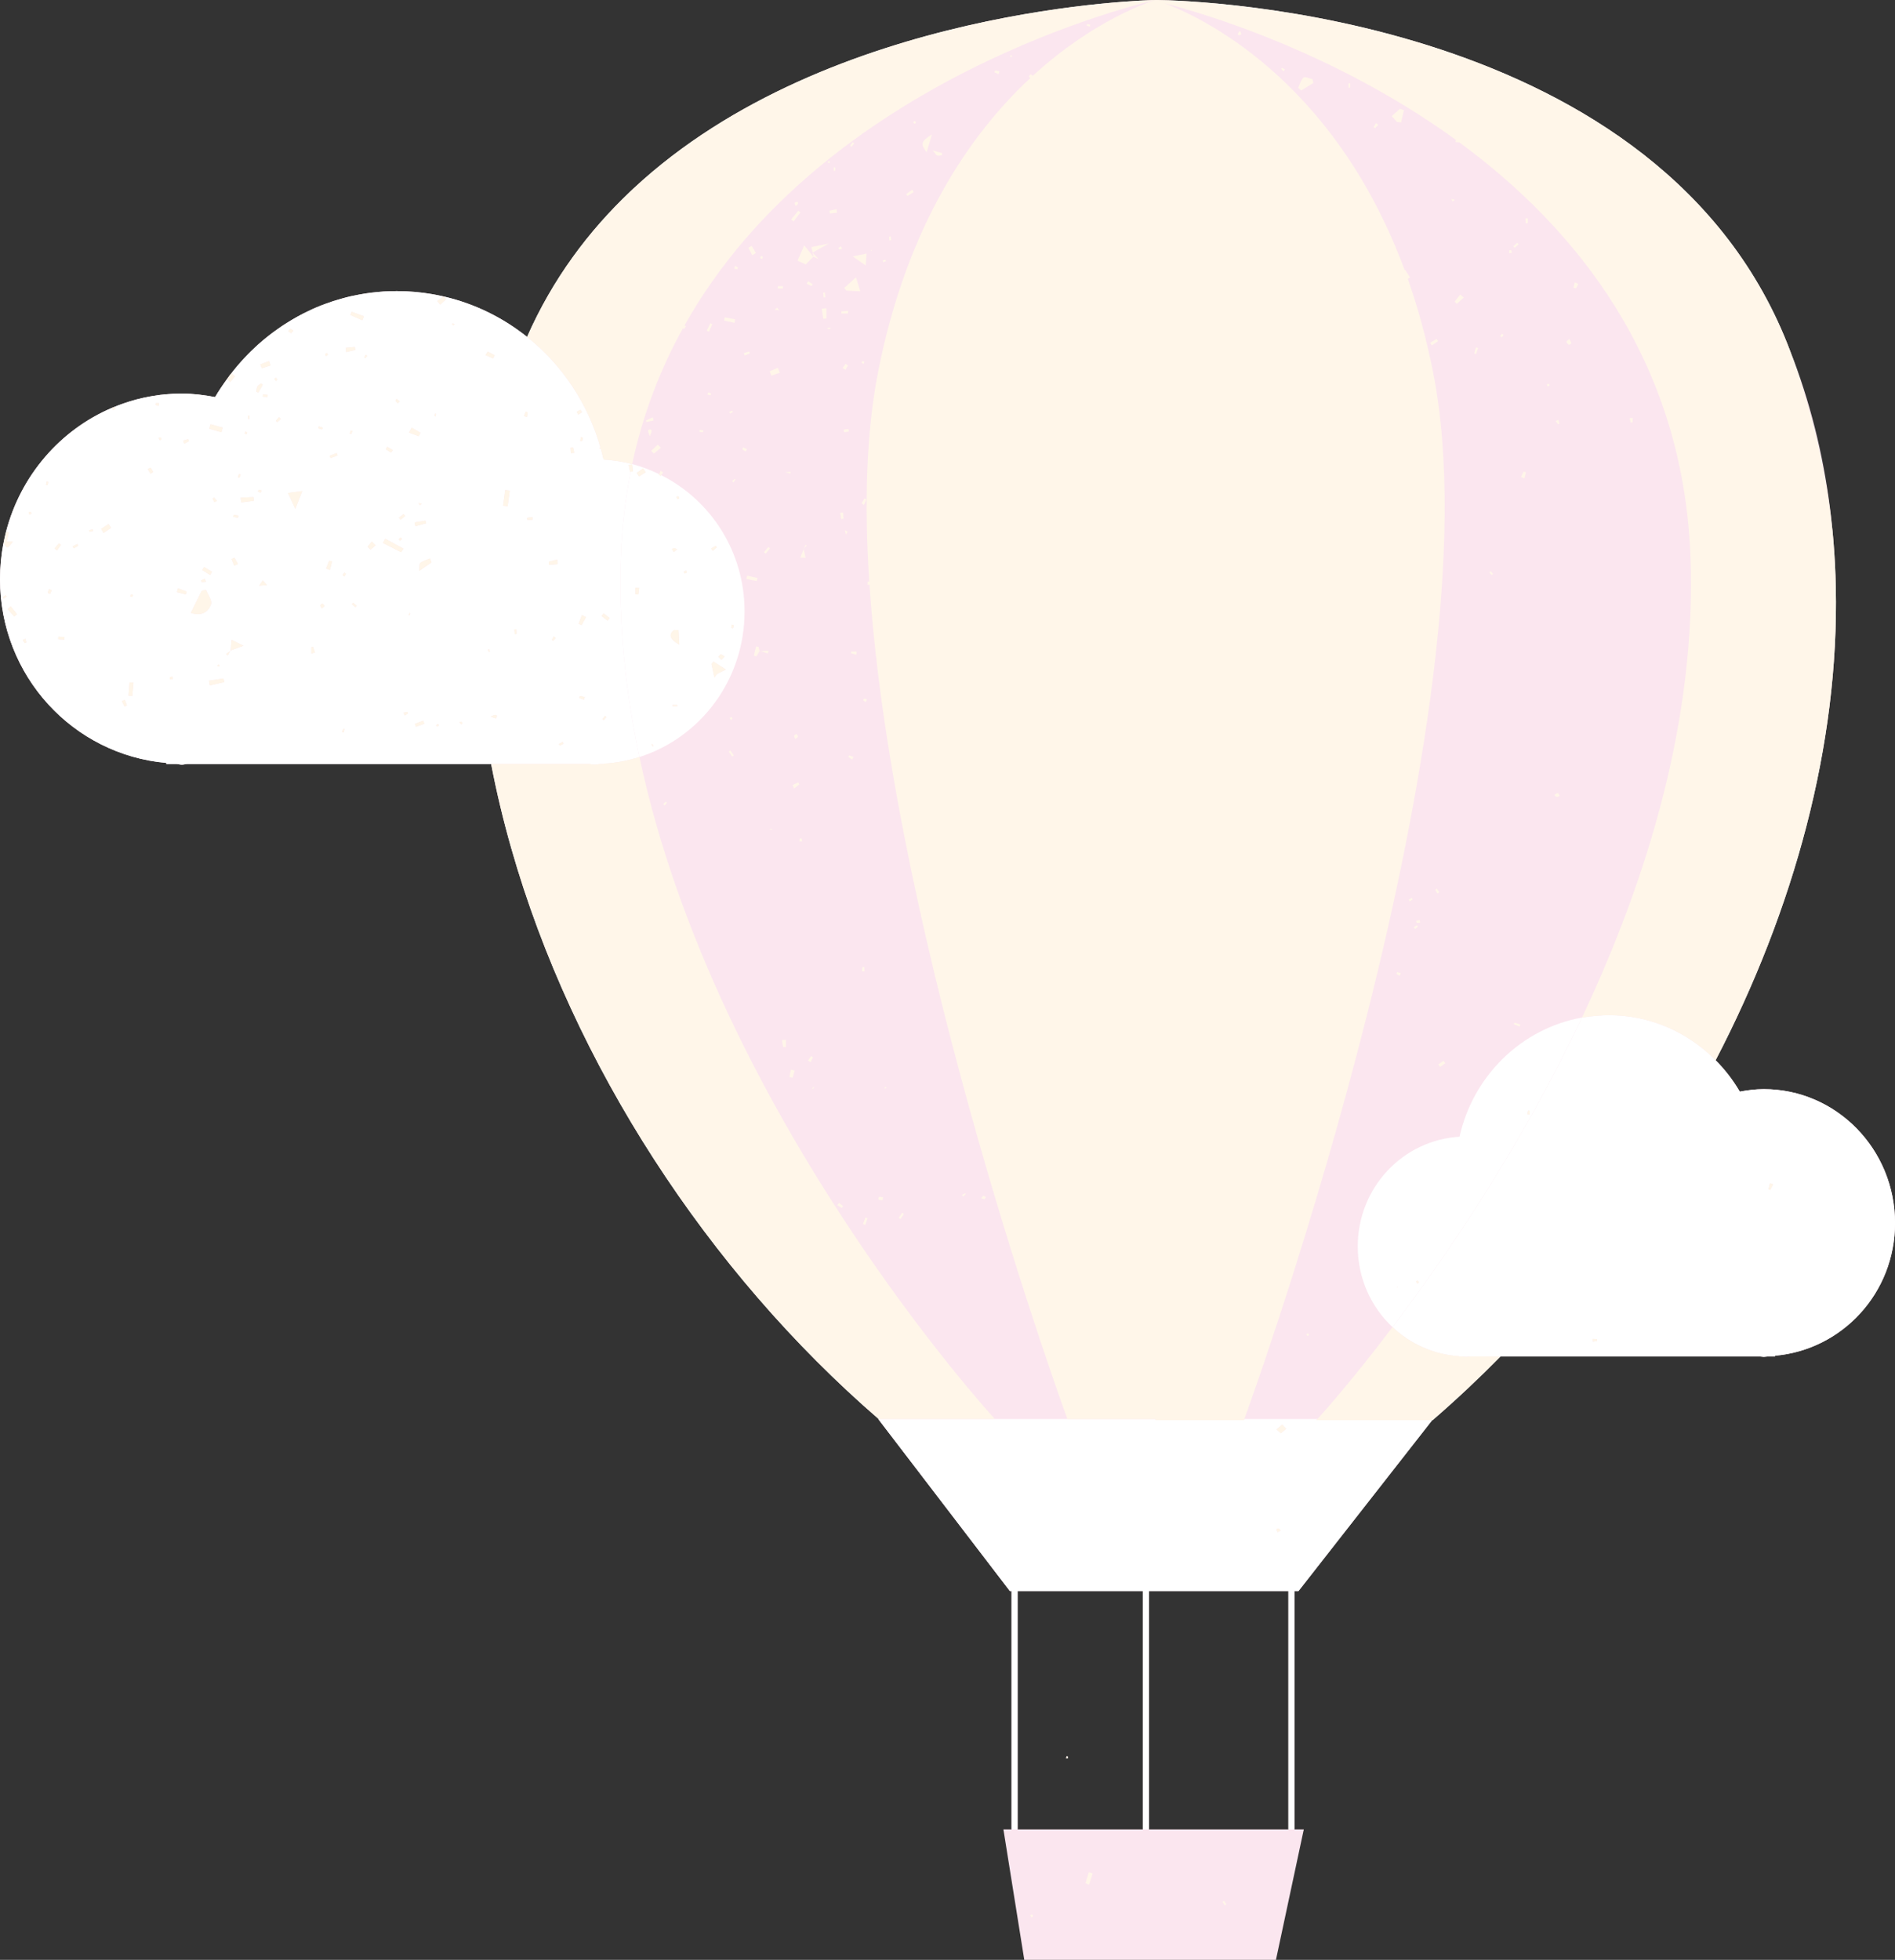 <?xml version="1.0" encoding="UTF-8" standalone="no"?><svg xmlns="http://www.w3.org/2000/svg" xmlns:xlink="http://www.w3.org/1999/xlink" fill="#000000" height="499.9" preserveAspectRatio="xMidYMid meet" version="1" viewBox="0.0 0.0 483.5 499.9" width="483.5" zoomAndPan="magnify"><rect x="0.0" y="0.0" width="483.5" height="499.9" fill="#333333" stroke="none"/><g id="change1_1"><path d="M272.356,447.968c0,0-0.228,0.016-0.243,0.076c-0.06,0.137-0.06,0.305-0.076,0.473 c0.152-0.016,0.319-0.047,0.486-0.047C272.478,448.303,272.432,448.136,272.356,447.968z M272.356,447.968 c0,0-0.228,0.016-0.243,0.076c-0.06,0.137-0.06,0.305-0.076,0.473c0.152-0.016,0.319-0.047,0.486-0.047 C272.478,448.303,272.432,448.136,272.356,447.968z M450.023,277.809c-2.102,0-4.127,0.258-6.121,0.639 c-1.721-2.939-3.791-5.635-6.168-8.01c19.994-38.452,31.537-80.436,30.654-120.73 c-0.076-3.898-0.275-7.766-0.594-11.619c-0.076-0.853-0.152-1.706-0.229-2.559 c-0.016-0.091-0.031-0.183-0.031-0.289c-0.074-0.837-0.166-1.675-0.258-2.513 c-0.031-0.197-0.045-0.396-0.06-0.578c-1.568-13.827-4.707-27.35-9.594-40.385 c-0.197-0.534-0.428-1.066-0.641-1.614c-0.06-0.168-0.121-0.335-0.182-0.502 C424.486,3.67,305.218,0.122,295,0c-0.016,0-0.016,0.016-0.03,0.016C294.894,0.016,294.864,0,294.864,0h-0.016 c-0.579,0.016-83.177,1.417-133.261,48.121c-0.244,0.229-0.488,0.472-0.747,0.701 c-5.345,5.071-10.31,10.644-14.756,16.827c-4.431,6.152-8.36,12.914-11.604,20.285 c-6.137-4.904-13.34-8.467-21.198-10.295c-0.031,0-0.061-0.015-0.076-0.015s-0.046-0.016-0.06-0.016 c-0.061-0.015-0.107-0.031-0.168-0.031c-0.883-0.212-1.782-0.381-2.695-0.548 c-2.938-0.503-5.97-0.776-9.046-0.776c-0.593,0-1.188,0.015-1.781,0.03c-1.036,0.03-2.071,0.091-3.091,0.198 c-1.02,0.092-2.025,0.213-3.031,0.366c-0.518,0.076-1.02,0.168-1.538,0.259c-1.539,0.274-3.045,0.609-4.523,1.035 c-1.477,0.397-2.939,0.868-4.356,1.401c-1.431,0.519-2.832,1.112-4.203,1.781c-0.913,0.427-1.812,0.884-2.695,1.371 c-0.441,0.244-0.868,0.487-1.31,0.746c-0.426,0.259-0.853,0.518-1.279,0.777 c-0.427,0.259-0.838,0.518-1.25,0.792c-0.029,0-0.045,0.014-0.045,0.03c-0.411,0.273-0.822,0.548-1.218,0.837 c-0.822,0.579-1.63,1.173-2.422,1.797c-0.898,0.701-1.766,1.432-2.619,2.193 c-2.512,2.269-4.812,4.751-6.899,7.431l-0.091,0.092c0,0,0,0-0.015,0.015c-0.045,0.046-0.091,0.106-0.137,0.152 c-0.122,0.153-0.23,0.32-0.351,0.487l-0.457,0.64c-1.081,1.492-2.117,3.016-3.046,4.599 c-2.756-0.519-5.573-0.899-8.481-0.899c-1.523,0-3.031,0.077-4.508,0.228c-0.64,0.06-1.279,0.138-1.919,0.244 c-2.315,0.32-4.568,0.823-6.761,1.493c-0.534,0.167-1.066,0.335-1.584,0.518c-0.837,0.274-1.66,0.594-2.467,0.93 c-0.091,0.03-0.198,0.076-0.29,0.106c-0.091,0.046-0.198,0.077-0.29,0.122 c-13.187,5.604-23.298,17.238-27.014,31.523c0,0,0,0,0,0.014c0,0,0,0-0.016,0c-0.259,1.02-0.487,2.056-0.685,3.106 l-0.016,0.015C0.305,141.622,0,144.637,0,147.729c0,24.746,18.701,44.786,42.441,46.872v0.274h2.634 c0.457,0.015,0.868,0.168,1.326,0.168c0.457,0,0.867-0.152,1.325-0.168h77.587 c1.386,7.203,3.106,14.391,5.147,21.532c15.685,55.051,50.208,107.923,93.714,145.536v0.016h-0.092l33.578,43.872 h0.442v60.79h-2.086l5.329,33.305h64.202l7.111-33.305h-2.406v-60.79h1.051l34.127-43.598h0.105 c5.939-5.133,11.727-10.569,17.314-16.234h66.228c0.32,0,0.625,0.092,0.943,0.092c0.336,0,0.641-0.092,0.959-0.092 h1.904v-0.197c17.133-1.509,30.625-15.975,30.625-33.821C483.511,293.112,468.511,277.809,450.023,277.809z M259.627,466.622v-60.791h31.979v60.791H259.627z M293.128,466.622v-60.791H328.73v60.791H293.128z M272.113,448.044 c-0.06,0.137-0.06,0.304-0.076,0.472c0.152-0.015,0.319-0.046,0.486-0.046c-0.045-0.167-0.091-0.335-0.167-0.502 C272.356,447.968,272.128,447.983,272.113,448.044z" fill="#fbe6ef"/></g><g id="change2_1"><path d="M168.728,121.217c-0.046,0.061-0.091,0.122-0.122,0.167c-0.167-0.076-0.319-0.152-0.488-0.244 c0.031-0.06,0.046-0.121,0.077-0.182c-2.193-1.066-4.493-1.95-6.899-2.59c0,0.046-0.015,0.077-0.015,0.107 c0,0,0,0,0.015,0c0.061,0.594,0.137,1.188,0.213,1.766c-0.198,0.031-0.396,0.077-0.594,0.107 c-1.309,6.608-2.177,13.553-2.482,20.848c-0.715,17.527,1.111,34.948,4.721,51.897 c15.533-4.949,26.816-19.659,26.816-37.126C189.972,140.663,181.307,127.552,168.728,121.217z M162.88,151.643 c-0.259-0.016-0.518-0.046-0.761-0.061v-1.659c0.32,0.015,0.655,0.045,0.975,0.061 C163.018,150.531,162.957,151.079,162.88,151.643z M163.064,121.52c-0.213-0.289-0.412-0.593-0.609-0.883 c0.548-0.397,1.111-0.777,1.66-1.172c0.213,0.335,0.411,0.67,0.609,1.004 C164.175,120.82,163.611,121.17,163.064,121.52z M166.566,190.413c-0.122-0.167-0.229-0.35-0.351-0.518 c0.077-0.046,0.152-0.091,0.213-0.137c0.107,0.183,0.229,0.35,0.32,0.533 C166.749,190.292,166.626,190.368,166.566,190.413z M171.926,139.81c0.274,0.015,0.549,0.183,0.884,0.305 c-0.563,0.456-0.715,0.578-0.868,0.7c-0.167-0.214-0.35-0.427-0.472-0.67 C171.455,140.099,171.774,139.794,171.926,139.81z M172.794,180.134h-1.188v-0.335h1.188V180.134z M171.957,160.703 c0.381,0,0.777,0.016,1.158,0.016c0.076,1.233,0.137,2.467,0.198,3.715 C171.333,163.292,170.282,162.104,171.957,160.703z M172.886,127.353c-0.091-0.198-0.199-0.396-0.319-0.593 c0.182-0.06,0.396-0.213,0.502-0.152c0.138,0.061,0.168,0.304,0.259,0.487 C173.175,127.186,173.039,127.277,172.886,127.353z M174.728,146.282c-0.122-0.152-0.229-0.289-0.335-0.411 c0.228-0.122,0.441-0.244,0.654-0.366c0.061,0.169,0.213,0.397,0.153,0.519 C175.155,146.145,174.896,146.206,174.728,146.282z M183.895,166.84c0.32,0.198,0.655,0.396,0.99,0.595 c-0.274,0.304-0.548,0.608-0.822,0.898c-0.259-0.26-0.517-0.518-0.776-0.792 C183.485,167.312,183.682,167.084,183.895,166.84z M182.602,139.231c0.091,0.122,0.183,0.259,0.274,0.396 c-0.35,0.289-0.7,0.594-1.051,0.883c-0.122-0.198-0.243-0.411-0.366-0.609 C181.84,139.673,182.221,139.46,182.602,139.231z M183.013,171.895c-0.229,0.138-0.351,0.427-0.731,0.914 c-0.29-1.31-0.518-2.376-0.747-3.441c0.169-0.213,0.336-0.411,0.503-0.625c0.869,0.564,1.736,1.112,3.168,2.041 C183.865,171.454,183.408,171.637,183.013,171.895z M186.56,160.125c0.046-0.274,0.092-0.533,0.137-0.807 c0.183,0.061,0.502,0.137,0.502,0.198c0,0.243-0.106,0.486-0.168,0.731 C186.865,160.215,186.713,160.17,186.56,160.125z" fill="#ffffff"/></g><g id="change2_2"><path d="M372.39,289.944c-14.467,0.868-25.965,12.99-25.965,27.975 c0,8.161,3.412,15.487,8.863,20.589c13.902-18.335,32.832-46.111,48.334-78.959 C388.166,262.336,375.847,274.427,372.39,289.944z M356.416,328.32l0.076-0.168l0.123,0.168H356.416z M361.699,327.437c-0.15-0.183-0.289-0.365-0.441-0.548c0.17-0.061,0.32-0.213,0.457-0.198 c0.107,0,0.199,0.229,0.289,0.351C361.898,327.178,361.806,327.3,361.699,327.437z M389.689,284.188 c0.06-0.305,0.139-0.608,0.199-0.914c0.121,0.017,0.258,0.03,0.381,0.03v0.99 C390.07,284.265,389.873,284.219,389.689,284.188z" fill="#ffffff"/></g><g id="change3_1"><path d="M335.888,362.233c0,0,0.107-0.107,0.26-0.274h-18.654c-0.062,0.167-0.107,0.274-0.107,0.274 h-22.523v-0.274h-70.781l33.578,43.872h0.442v60.79h1.523v-60.79h31.979v60.79h1.523v-60.79H328.73v60.79h1.523v-60.79 h1.051l34.127-43.598H335.888z M325.945,390.816c-0.092-0.244-0.229-0.457-0.244-0.685c0-0.092,0.32-0.29,0.457-0.244 c0.182,0.047,0.334,0.26,0.623,0.502C326.386,390.588,326.158,390.694,325.945,390.816z M326.796,365.582 c-0.365-0.319-0.715-0.654-1.08-0.974c0.473-0.427,0.959-0.838,1.432-1.249c0.334,0.351,0.668,0.717,1.004,1.081 C327.71,364.821,327.253,365.202,326.796,365.582z M58.736,95.557c-0.122,0.153-0.23,0.32-0.351,0.487 c0.168-0.213,0.32-0.426,0.487-0.639C58.827,95.451,58.781,95.511,58.736,95.557z M158.434,141.196 c0.305-7.295,1.173-14.239,2.482-20.848c-0.045,0-0.091,0.015-0.151,0.015c-0.107-0.594-0.229-1.188-0.351-1.797 l0.868-0.091c0-0.03,0.015-0.06,0.015-0.107c-2.36-0.608-4.797-0.989-7.31-1.156 c-0.197-0.899-0.426-1.783-0.669-2.681c-0.137-0.061-0.275-0.122-0.397-0.183c0-0.015,0.076-0.198,0.091-0.198 c0.077,0.016,0.138,0.046,0.213,0.077c-3.198-11.346-9.853-21.213-18.746-28.294 c-6.137-4.904-13.34-8.467-21.198-10.295c0.183,0.229,0.366,0.458,0.548,0.67 c-0.503,0.473-1.005,0.93-1.508,1.402c-0.259-0.305-0.518-0.625-0.777-0.929c0.533-0.396,1.066-0.776,1.6-1.173 c-0.061-0.015-0.107-0.031-0.168-0.031c-0.883-0.212-1.782-0.381-2.695-0.548 c-2.938-0.503-5.97-0.776-9.046-0.776c-0.594,0-1.188,0.015-1.782,0.03c-1.035,0.03-2.071,0.091-3.091,0.198 c-1.02,0.092-2.025,0.213-3.031,0.366c-0.518,0.076-1.02,0.168-1.538,0.259c-1.539,0.274-3.045,0.609-4.523,1.035 c-1.477,0.397-2.939,0.868-4.356,1.401c-1.431,0.518-2.832,1.112-4.203,1.781c-0.913,0.427-1.812,0.883-2.695,1.371 c-0.44,0.243-0.868,0.487-1.31,0.746c-0.426,0.258-0.852,0.517-1.279,0.777 c-0.427,0.258-0.838,0.517-1.25,0.791c-0.029,0-0.045,0.015-0.045,0.03c-0.411,0.274-0.822,0.548-1.218,0.837 c-0.822,0.579-1.63,1.173-2.422,1.797c-0.898,0.701-1.766,1.432-2.619,2.193c-2.543,2.269-4.888,4.797-6.99,7.523 l0.183-0.183c0.289,0.258,0.578,0.517,0.869,0.777c-0.397,0.487-0.792,0.974-1.189,1.461 c-0.274-0.259-0.548-0.502-0.822-0.761c-1.081,1.492-2.117,3.016-3.046,4.599 c-2.756-0.518-5.573-0.899-8.481-0.899c-1.522,0-3.031,0.077-4.508,0.229c-0.639,0.06-1.279,0.138-1.919,0.244 c-2.315,0.32-4.569,0.823-6.761,1.493c-0.534,0.167-1.066,0.335-1.584,0.518c-0.837,0.274-1.66,0.594-2.467,0.93 c0.122,0.136,0.244,0.289,0.351,0.441c-0.229,0.137-0.458,0.274-0.685,0.396c-0.077-0.198-0.168-0.411-0.245-0.609 c-13.187,5.604-23.298,17.238-27.014,31.523c0.228,0.106,0.472,0.197,0.7,0.304 c-0.183,0.761-0.381,1.538-0.565,2.3h1.615c-1.492,1.888-1.492,1.888-2.238,0.562 c-0.077,0-0.152-0.015-0.229-0.03C0.305,141.622,0,144.637,0,147.729c0,24.746,18.701,44.786,42.441,46.872v0.274 h2.634c0.457,0.015,0.868,0.168,1.326,0.168c0.457,0,0.867-0.152,1.325-0.168h102.637 c0.457,0.015,0.898,0.168,1.355,0.168c0.472,0,0.914-0.152,1.371-0.168h1.035v-0.091 c3.122-0.183,6.152-0.777,9.031-1.691C159.545,176.144,157.719,158.723,158.434,141.196z M0.944,152.708 c-0.076-0.137-0.168-0.259-0.259-0.38c0.259-0.168,0.518-0.335,0.761-0.519c0.092,0.122,0.168,0.244,0.244,0.366 C1.447,152.357,1.188,152.525,0.944,152.708z M3.64,157.277c-0.564-0.64-1.127-1.279-1.69-1.919 c0.258-0.228,0.533-0.472,0.792-0.716c0.532,0.671,1.065,1.356,1.583,2.011 C4.096,156.866,3.868,157.064,3.64,157.277z M6.335,164.038c-0.183-0.259-0.366-0.518-0.548-0.777 c0.228-0.122,0.457-0.244,0.7-0.35c0.077,0.32,0.153,0.625,0.229,0.944 C6.594,163.917,6.457,163.977,6.335,164.038z M7.522,131.206c-0.121-0.06-0.151-0.319-0.229-0.487 c0.168-0.076,0.397-0.229,0.488-0.167c0.137,0.076,0.182,0.319,0.259,0.486 C7.858,131.1,7.644,131.251,7.522,131.206z M11.726,123.668c0.06-0.274,0.122-0.564,0.168-0.838 c0.152,0.03,0.289,0.061,0.427,0.092c-0.061,0.273-0.122,0.548-0.168,0.837 C12.001,123.729,11.878,123.699,11.726,123.668z M12.776,151.49c-0.197-0.075-0.411-0.168-0.608-0.258 c0.106-0.32,0.213-0.64,0.319-0.96c0.229,0.091,0.472,0.198,0.701,0.289 C13.051,150.881,12.914,151.186,12.776,151.49z M13.949,139.871c0.365-0.427,0.731-0.853,1.097-1.279 c0.168,0.121,0.35,0.258,0.518,0.381c-0.35,0.487-0.685,0.973-1.036,1.461 C14.345,140.252,14.147,140.054,13.949,139.871z M16.416,163.155c-0.519-0.031-1.036-0.061-1.569-0.092 c0.015-0.213,0.03-0.441,0.03-0.655c0.534,0.03,1.05,0.061,1.584,0.077 C16.447,162.713,16.432,162.927,16.416,163.155z M18.807,139.871c-0.092-0.167-0.183-0.35-0.29-0.518 c0.411-0.199,0.807-0.397,1.218-0.609c0.077,0.152,0.153,0.304,0.23,0.457 C19.584,139.43,19.188,139.657,18.807,139.871z M22.858,135.653c-0.031-0.153-0.061-0.289-0.107-0.441 c0.319-0.061,0.625-0.107,0.929-0.168c0.03,0.122,0.061,0.243,0.076,0.381 C23.467,135.5,23.162,135.577,22.858,135.653z M26.421,135.958c-0.197-0.351-0.396-0.701-0.609-1.051 c0.64-0.411,1.264-0.822,1.888-1.233c0.229,0.32,0.427,0.64,0.655,0.96 C27.716,135.074,27.061,135.516,26.421,135.958z M33.502,151.627c0.091-0.06,0.289,0.091,0.442,0.168 c-0.061,0.152-0.107,0.411-0.213,0.441c-0.152,0.045-0.335-0.091-0.518-0.152 C33.304,151.917,33.365,151.703,33.502,151.627z M31.781,180.226c-0.228-0.472-0.472-0.944-0.7-1.417 c0.259-0.091,0.518-0.198,0.776-0.289c0.168,0.472,0.35,0.944,0.533,1.417 C32.193,180.043,31.98,180.134,31.781,180.226z M33.761,177.515c-0.319-0.03-0.64-0.06-0.974-0.076 c0.091-1.126,0.183-2.269,0.273-3.396c0.336,0.03,0.67,0.061,1.005,0.076 C33.959,175.246,33.868,176.373,33.761,177.515z M38.39,120.82c-0.229-0.396-0.456-0.792-0.685-1.188 c0.243-0.106,0.502-0.213,0.746-0.336c0.229,0.366,0.458,0.717,0.625,1.097 C39.076,120.455,38.634,120.683,38.39,120.82z M39.7,103.263c0.045-0.153,0.076-0.305,0.106-0.473 c0.274,0.03,0.548,0.046,0.823,0.061c-0.061,0.244-0.123,0.472-0.183,0.716 C40.202,103.476,39.959,103.369,39.7,103.263z M40.797,112.323c-0.107-0.198-0.214-0.396-0.32-0.594 c0.168-0.061,0.366-0.183,0.502-0.137c0.107,0.03,0.153,0.273,0.229,0.441 C41.071,112.125,40.934,112.216,40.797,112.323z M43.324,173.267v-0.518c0.229-0.061,0.457-0.106,0.685-0.168 c0.031,0.229,0.046,0.457,0.061,0.685H43.324L43.324,173.267z M63.654,105.988v0.883h-0.35v-0.883H63.654z M63.091,110.298c-0.076,0.168-0.153,0.319-0.213,0.487c-0.168-0.076-0.335-0.152-0.487-0.229 c0.076-0.168,0.167-0.335,0.244-0.487C62.786,110.145,62.938,110.222,63.091,110.298z M61.401,121.064 c-0.107,0.274-0.214,0.548-0.305,0.822c-0.137-0.045-0.259-0.091-0.396-0.122c0.091-0.289,0.167-0.564,0.259-0.853 C61.096,120.972,61.248,121.019,61.401,121.064z M59.588,131.298c0.411,0.076,0.821,0.137,1.233,0.213 c-0.03,0.183-0.061,0.366-0.091,0.548c-0.411-0.077-0.822-0.138-1.233-0.213 C59.527,131.663,59.558,131.496,59.588,131.298z M59.831,142.261c0.289,0.534,0.594,1.066,0.884,1.6 c-0.32,0.137-0.64,0.289-0.96,0.426c-0.229-0.564-0.457-1.127-0.685-1.69 C59.329,142.49,59.573,142.383,59.831,142.261z M53.709,108.211c1.036,0.275,2.072,0.564,3.107,0.853 c-0.106,0.396-0.213,0.792-0.32,1.188c-1.036-0.289-2.07-0.594-3.106-0.898 C53.498,108.973,53.603,108.592,53.709,108.211z M56.055,169.947c-0.167,0.015-0.335,0.045-0.487,0.03 c-0.046,0-0.122-0.198-0.107-0.229c0.107-0.106,0.26-0.183,0.38-0.259 C55.903,169.642,55.979,169.794,56.055,169.947z M55.355,127.78c-0.229,0.106-0.442,0.198-0.669,0.304 c-0.137-0.304-0.29-0.609-0.442-0.913c0.122-0.091,0.244-0.183,0.38-0.26 C54.867,127.201,55.096,127.491,55.355,127.78z M52.081,144.637c0.669,0.397,1.339,0.808,2.009,1.204 c-0.152,0.273-0.304,0.548-0.472,0.822c-0.67-0.411-1.34-0.822-2.024-1.248 C51.761,145.154,51.928,144.897,52.081,144.637z M52.217,147.607c0.122,0.259,0.229,0.518,0.351,0.762 c-0.381,0.045-0.746,0.076-1.127,0.122c-0.031-0.152-0.061-0.305-0.107-0.457 C51.639,147.897,51.928,147.76,52.217,147.607z M47.406,151.612c-0.761-0.183-1.508-0.381-2.269-0.564 c0.091-0.32,0.183-0.655,0.274-0.975c0.731,0.274,1.461,0.548,2.208,0.822 C47.543,151.14,47.466,151.368,47.406,151.612z M47.009,113.161c-0.091-0.244-0.197-0.502-0.289-0.761 c0.426-0.122,0.853-0.244,1.279-0.381c0.076,0.183,0.137,0.351,0.213,0.502 C47.816,112.749,47.406,112.947,47.009,113.161z M48.685,156.333c1.036-2.101,1.919-3.883,2.802-5.665 c0.351-0.077,0.716-0.137,1.081-0.198c0.472,1.233,1.599,2.679,1.279,3.639 C53.146,156.195,51.334,157.201,48.685,156.333z M53.542,174.835c-0.076-0.396-0.152-0.807-0.228-1.204 c1.233-0.197,2.467-0.38,3.7-0.564c0.077,0.305,0.138,0.609,0.213,0.914 C55.994,174.272,54.761,174.56,53.542,174.835z M58.842,165.911c-0.015,0.031-0.015,0.061-0.015,0.092 c-0.046,0.03-0.091,0.06-0.138,0.091c-0.183,0.365-0.365,0.731-0.548,1.097 c-0.168-0.137-0.32-0.259-0.457-0.381c0.335-0.244,0.67-0.472,1.004-0.716c0.016-0.045,0.046-0.106,0.077-0.151 C58.781,165.926,58.812,165.926,58.842,165.911c0.061-0.746,0.137-1.508,0.244-2.711 c0.99,0.488,1.674,0.822,3.03,1.508C60.548,165.287,59.679,165.592,58.842,165.911z M61.568,128.161 c-0.061-0.412-0.122-0.808-0.183-1.219c1.097-0.061,2.208-0.106,3.304-0.152c0.016,0.32,0.047,0.64,0.061,0.96 C63.7,127.886,62.634,128.023,61.568,128.161z M65.664,98.603c0.183-0.335,0.625-0.533,0.959-0.807 c0.138,0.121,0.275,0.243,0.412,0.35c-0.365,0.654-0.731,1.309-1.112,1.979c-0.167-0.06-0.335-0.106-0.518-0.167 C65.481,99.501,65.451,98.983,65.664,98.603z M66.075,124.917c0.229,0,0.442,0.137,0.701,0.229 c-0.168,0.243-0.289,0.518-0.35,0.518c-0.213-0.076-0.426-0.213-0.64-0.335 C65.892,125.191,65.984,124.917,66.075,124.917z M66.121,149.389c0.457-0.67,0.685-1.02,0.914-1.355 c0.274,0.32,0.548,0.625,1.081,1.203C67.324,149.297,66.974,149.312,66.121,149.389z M68.268,101.252 c-0.412-0.03-0.807-0.046-1.218-0.076c0.015-0.183,0.031-0.381,0.045-0.564c0.397,0.03,0.792,0.077,1.203,0.107 C68.284,100.887,68.268,101.069,68.268,101.252z M66.776,93.942c-0.122-0.335-0.229-0.669-0.35-1.004 c0.747-0.275,1.477-0.549,2.223-0.823c0.137,0.365,0.259,0.731,0.397,1.096 C68.284,93.455,67.537,93.7,66.776,93.942z M70.415,96.394c0.137,0.031,0.228,0.26,0.35,0.412 c-0.122,0.122-0.244,0.259-0.35,0.38c-0.152-0.183-0.305-0.38-0.458-0.563 C70.111,96.532,70.293,96.365,70.415,96.394z M70.751,107.679c-0.122-0.123-0.243-0.229-0.381-0.351 c0.274-0.32,0.548-0.625,0.807-0.928c0.152,0.152,0.305,0.289,0.472,0.441 C71.344,107.115,71.055,107.405,70.751,107.679z M74.101,83.846c0.259,0.168,0.518,0.32,0.762,0.488 c-0.198,0.229-0.381,0.457-0.579,0.685c-0.244-0.183-0.488-0.366-0.731-0.548 C73.751,84.258,73.918,84.06,74.101,83.846z M75.349,129.79c-0.807-1.751-1.248-2.68-1.873-4.051 c1.233-0.167,2.162-0.289,3.64-0.471C76.477,126.897,76.08,127.933,75.349,129.79z M79.445,166.688v-1.614 c0.153-0.015,0.305-0.045,0.458-0.075c0.152,0.471,0.304,0.944,0.472,1.431 C79.978,166.535,79.795,166.596,79.445,166.688z M81.364,108.759c0.32,0.107,0.64,0.229,0.975,0.335 c-0.061,0.152-0.107,0.29-0.153,0.442c-0.335-0.092-0.655-0.183-0.99-0.29 C81.258,109.08,81.304,108.927,81.364,108.759z M82.08,155.19c-0.168-0.335-0.381-0.594-0.35-0.807 c0.031-0.168,0.427-0.426,0.579-0.38c0.198,0.076,0.472,0.426,0.442,0.594 C82.705,154.794,82.37,154.947,82.08,155.19z M82.994,90.333c0.03-0.121,0.244-0.197,0.396-0.289 c0.106,0.138,0.213,0.274,0.32,0.427c-0.183,0.123-0.381,0.244-0.564,0.365 C83.085,90.668,82.963,90.486,82.994,90.333z M84.151,145.384l-0.959-0.366c0.273-0.67,0.532-1.34,0.791-1.964 c0.38,0.03,0.579,0.06,0.761,0.091C84.547,143.891,84.349,144.637,84.151,145.384z M84.349,116.861 c-0.076-0.199-0.167-0.411-0.244-0.609c0.594-0.243,1.203-0.472,1.797-0.701c0.076,0.199,0.168,0.412,0.244,0.61 C85.552,116.39,84.958,116.632,84.349,116.861z M87.699,186.85c-0.152-0.077-0.319-0.122-0.472-0.198 c0.137-0.259,0.274-0.533,0.426-0.792c0.016,0,0.259,0.092,0.259,0.107 C87.851,186.27,87.775,186.56,87.699,186.85z M87.821,147.058c-0.198-0.182-0.426-0.35-0.426-0.411 c0.122-0.213,0.289-0.411,0.487-0.549c0.046-0.045,0.411,0.244,0.397,0.274 C88.156,146.618,87.989,146.815,87.821,147.058z M88.232,88.72c0.761-0.076,1.522-0.152,2.299-0.229 c0.045,0.259,0.092,0.502,0.137,0.761c-0.792,0.183-1.569,0.366-2.36,0.564 C88.278,89.451,88.248,89.085,88.232,88.72z M89.223,110.602c0.106-0.273,0.198-0.532,0.289-0.807 c0.137,0.045,0.273,0.106,0.411,0.168c-0.107,0.259-0.229,0.518-0.335,0.777 C89.466,110.71,89.344,110.648,89.223,110.602z M90.699,154.886c-0.304-0.259-0.609-0.518-0.914-0.761 c0.091-0.137,0.199-0.259,0.289-0.381c0.321,0.244,0.625,0.488,0.944,0.747 C90.913,154.612,90.807,154.749,90.699,154.886z M92.466,81.699c-1.036-0.457-2.056-0.914-3.076-1.355 c0.106-0.275,0.213-0.548,0.319-0.823l3.152,1.143C92.725,81.014,92.588,81.364,92.466,81.699z M93.242,91.355 c-0.106-0.061-0.197-0.123-0.304-0.169c0.122-0.243,0.243-0.472,0.35-0.7c0.153,0.091,0.29,0.183,0.426,0.259 C93.562,90.943,93.41,91.156,93.242,91.355z M94.537,140.191c-0.259-0.245-0.502-0.487-0.761-0.731 c0.366-0.442,0.716-0.883,1.081-1.325c0.335,0.319,0.655,0.64,0.989,0.96 C95.405,139.46,94.963,139.825,94.537,140.191z M105.044,109.095c0.747,0.427,1.478,0.854,2.223,1.279 c-0.137,0.305-0.273,0.609-0.411,0.914c-0.837-0.319-1.659-0.625-2.497-0.944 C104.587,109.932,104.816,109.506,105.044,109.095z M107.603,128.481c-0.152,0.137-0.305,0.273-0.457,0.411 c-0.092-0.152-0.183-0.289-0.366-0.579C107.13,128.373,107.374,128.435,107.603,128.481z M103.384,131.617 c-0.381,0.32-0.776,0.64-1.172,0.96c-0.137-0.168-0.29-0.35-0.426-0.533c0.396-0.305,0.792-0.625,1.203-0.944 C103.126,131.268,103.262,131.435,103.384,131.617z M102.593,137.51c-0.198,0.153-0.396,0.306-0.595,0.458 c-0.076-0.168-0.243-0.351-0.198-0.473c0.03-0.152,0.259-0.243,0.472-0.411 C102.379,137.236,102.486,137.374,102.593,137.51z M101.191,101.754c0.274,0.213,0.533,0.411,0.807,0.625 c-0.182,0.167-0.35,0.335-0.532,0.487c-0.198-0.213-0.427-0.426-0.548-0.67 C100.872,102.121,101.085,101.907,101.191,101.754z M98.801,113.967c0.487,0.274,0.959,0.564,1.431,0.838 c-0.152,0.213-0.319,0.426-0.472,0.624c-0.442-0.273-0.869-0.548-1.31-0.821 C98.572,114.394,98.694,114.181,98.801,113.967z M97.704,138.485c0.183-0.351,0.381-0.715,0.579-1.066 c1.569,0.837,3.123,1.69,4.675,2.527c-0.198,0.306-0.411,0.609-0.609,0.914 C100.795,140.069,99.258,139.277,97.704,138.485z M103.278,182.494c-0.107-0.243-0.213-0.487-0.32-0.715 c0.32-0.061,0.655-0.122,0.99-0.198c0.045,0.136,0.106,0.258,0.153,0.395 C103.826,182.144,103.552,182.312,103.278,182.494z M104.481,156.957c-0.061-0.045-0.199-0.091-0.199-0.091 c0.046-0.169,0.122-0.336,0.183-0.503c0.076,0.031,0.168,0.061,0.244,0.107 C104.633,156.622,104.557,156.79,104.481,156.957z M108.546,132.79c0.061,0.229,0.107,0.457,0.168,0.701 c-0.897,0.228-1.812,0.487-2.726,0.731c-0.076-0.32-0.137-0.639-0.213-0.959 C106.689,133.11,107.618,132.941,108.546,132.79z M106.125,185.373c-0.091-0.245-0.182-0.487-0.274-0.731 c0.701-0.274,1.416-0.564,2.132-0.822c0.091,0.259,0.198,0.518,0.289,0.791 C107.558,184.856,106.841,185.114,106.125,185.373z M106.948,145.627c0.138-1.02,0.015-1.842,0.319-2.055 c0.701-0.533,1.63-0.761,2.452-1.127c0.122,0.335,0.243,0.67,0.365,1.02 C109.231,144.059,108.364,144.652,106.948,145.627z M110.892,106.155c0.015-0.213,0.061-0.441,0.092-0.654 c0.09,0.015,0.182,0.03,0.273,0.045c-0.045,0.229-0.076,0.457-0.106,0.67 C111.06,106.202,110.892,106.171,110.892,106.155z M111.73,185.297c-0.122,0.045-0.305-0.122-0.472-0.183 c0.091-0.153,0.183-0.29,0.274-0.426c0.152,0.06,0.304,0.106,0.472,0.168 C111.913,185.007,111.851,185.236,111.73,185.297z M115.658,83.04c-0.106-0.122-0.229-0.229-0.305-0.366 c0-0.045,0.107-0.198,0.138-0.198c0.167,0.031,0.32,0.091,0.502,0.153 C115.872,82.766,115.765,82.902,115.658,83.04z M117.638,184.778c-0.137-0.182-0.29-0.381-0.426-0.562 c0.167-0.046,0.35-0.169,0.502-0.122c0.122,0.045,0.198,0.243,0.304,0.396 C117.896,184.581,117.775,184.688,117.638,184.778z M124.43,89.679c0.594,0.304,1.188,0.624,1.782,0.928 c-0.122,0.275-0.244,0.548-0.38,0.823c-0.655-0.289-1.31-0.579-1.964-0.853 C124.049,90.273,124.231,89.983,124.43,89.679z M124.81,166.368c-0.121-0.213-0.243-0.425-0.35-0.639 c0.107-0.046,0.213-0.092,0.319-0.137c0.077,0.228,0.138,0.441,0.213,0.67 C124.932,166.292,124.871,166.323,124.81,166.368z M126.562,183.21c-0.199,0.061-0.472-0.122-1.386-0.426 c0.655-0.26,0.898-0.411,1.157-0.441c0.137-0.03,0.458,0.137,0.442,0.212 C126.775,182.784,126.699,183.18,126.562,183.21z M129.516,129.15c-0.397-0.045-0.777-0.106-1.158-0.152 c0.183-1.34,0.366-2.68,0.548-4.021c0.38,0.06,0.761,0.106,1.157,0.168 C129.881,126.47,129.698,127.811,129.516,129.15z M131.343,161.739c-0.03-0.396-0.076-0.807-0.106-1.203 c0.152-0.015,0.335-0.03,0.502-0.045c0.031,0.396,0.061,0.807,0.076,1.203 C131.663,161.708,131.511,161.724,131.343,161.739z M133.704,106.11c0.137-0.365,0.273-0.716,0.411-1.081 c0.168,0.045,0.335,0.092,0.518,0.151c-0.061,0.397-0.122,0.792-0.183,1.188 C134.207,106.293,133.963,106.202,133.704,106.11z M135.85,132.577h-1.339c0-0.168-0.015-0.335-0.03-0.502 c0.472-0.061,0.929-0.106,1.401-0.153C135.866,132.135,135.866,132.363,135.85,132.577z M141.15,163.459 c-0.122-0.076-0.243-0.168-0.35-0.243c0.152-0.289,0.319-0.594,0.487-0.899c0.153,0.152,0.32,0.29,0.487,0.427 C141.577,162.988,141.363,163.216,141.15,163.459z M140.038,144.089c0-0.427-0.045-0.777,0.016-0.808 c0.701-0.212,1.432-0.38,2.147-0.562c0.015,0.396,0.03,0.792,0.03,1.188 C141.5,143.968,140.785,144.028,140.038,144.089z M142.825,190.185c-0.076-0.137-0.152-0.273-0.228-0.411 c0.319-0.183,0.624-0.366,0.944-0.548c0.076,0.167,0.167,0.319,0.243,0.487 C143.464,189.88,143.145,190.033,142.825,190.185z M145.642,115.582c-0.03-0.456-0.045-0.898-0.076-1.354 c0.229-0.031,0.442-0.061,0.655-0.107c0.107,0.457,0.213,0.913,0.305,1.37 C146.237,115.52,145.932,115.551,145.642,115.582z M147.196,105.044c0.244-0.229,0.594-0.35,0.898-0.502 c0.152,0.199,0.289,0.38,0.427,0.58c-0.335,0.212-0.67,0.425-0.99,0.654 C147.409,105.516,147.135,105.105,147.196,105.044z M148.733,111.622c-0.076,0.321-0.137,0.64-0.212,0.944 c-0.168-0.045-0.335-0.076-0.488-0.122c0.061-0.32,0.138-0.624,0.199-0.944 C148.399,111.546,148.566,111.577,148.733,111.622z M148.977,178.475c-0.395-0.152-0.791-0.289-1.172-0.441 c0.046-0.169,0.091-0.336,0.136-0.503c0.427,0.076,0.838,0.167,1.264,0.259 C149.13,178.018,149.054,178.245,148.977,178.475z M148.383,159.454c-0.243-0.122-0.502-0.244-0.746-0.365 c0.274-0.731,0.564-1.462,0.837-2.193c0.351,0.167,0.701,0.335,1.051,0.518 C149.144,158.099,148.764,158.769,148.383,159.454z M154.049,183.713c-0.122-0.091-0.229-0.183-0.351-0.289 c0.229-0.274,0.457-0.549,0.685-0.822c0.106,0.092,0.229,0.183,0.335,0.273 C154.49,183.165,154.276,183.439,154.049,183.713z M155.008,158.328c-0.503-0.397-1.02-0.792-1.523-1.203 c0.168-0.213,0.351-0.442,0.519-0.67c0.518,0.395,1.035,0.791,1.552,1.187 C155.374,157.87,155.19,158.115,155.008,158.328z M450.023,277.809c-2.102,0-4.127,0.258-6.121,0.639 c-1.721-2.939-3.791-5.635-6.168-8.01c-0.029-0.046-0.076-0.076-0.105-0.106 c-7.006-7.036-16.555-11.391-27.168-11.391c-0.945,0-1.857,0.06-2.772,0.136c-0.016,0-0.016,0-0.016,0.017 c-0.016,0-0.016-0.017-0.031-0.017c-1.34,0.092-2.68,0.245-4.004,0.473c0,0,0,0-0.016,0 c-15.502,32.848-34.432,60.624-48.334,78.959c4.523,4.264,10.461,6.988,17.01,7.431v0.06h0.746 c0.32,0,0.641,0.092,0.975,0.092c0.336,0,0.654-0.092,0.99-0.092h74.068c0.32,0,0.625,0.092,0.945,0.092 c0.336,0,0.639-0.092,0.959-0.092h1.904v-0.197c17.131-1.509,30.623-15.975,30.623-33.821 C483.511,293.112,468.511,277.809,450.023,277.809z M406.439,342.223c-0.014-0.244-0.045-0.472-0.074-0.715 c0.379,0.015,0.731,0.045,1.096,0.06c0.016,0.152,0.031,0.305,0.031,0.457 C407.14,342.102,406.791,342.162,406.439,342.223z M451.683,303.513c-0.152-0.045-0.305-0.106-0.457-0.152 c0.123-0.518,0.26-1.05,0.381-1.567c0.275,0.091,0.533,0.182,0.809,0.289 C452.169,302.554,451.927,303.041,451.683,303.513z" fill="#ffffff"/></g><g id="change4_1"><path d="M163.155,193.093c-2.878,0.914-5.909,1.508-9.031,1.691v0.091h-1.035 c-0.457,0.015-0.899,0.168-1.371,0.168c-0.457,0-0.899-0.152-1.355-0.168H125.313 c1.386,7.203,3.106,14.391,5.147,21.532c15.685,55.051,50.208,107.923,93.714,145.536h29.649 C253.824,361.943,182.647,284.644,163.155,193.093z M468.388,149.708c-0.076-3.898-0.273-7.766-0.594-11.619 c-0.076-0.853-0.152-1.706-0.229-2.559c-0.016-0.091-0.029-0.183-0.029-0.289 c-0.016-0.123-0.031-0.229-0.047-0.35c-0.121-1.188-0.258-2.391-0.41-3.609 c-0.092-0.67-0.168-1.34-0.275-2.01c-0.074-0.533-0.152-1.051-0.229-1.569 c-0.121-0.882-0.258-1.766-0.41-2.649c-0.533-3.228-1.156-6.472-1.857-9.715c-0.168-0.762-0.336-1.508-0.518-2.269 c-0.123-0.503-0.229-1.005-0.352-1.507c-0.197-0.838-0.41-1.675-0.625-2.513c-1.111-4.416-2.373-8.741-3.744-12.913 c-0.672-2.041-1.371-4.036-2.086-5.984c-0.062-0.168-0.123-0.335-0.184-0.502C424.486,3.67,305.218,0.122,295,0 c-0.016,0-0.016,0.016-0.03,0.016c-0.047,0-0.076,0-0.106,0.015V0h-0.016 c-0.579,0.016-83.177,1.417-133.261,48.121c-0.244,0.229-0.488,0.472-0.747,0.701 c-5.345,5.071-10.31,10.644-14.756,16.827c-4.431,6.152-8.36,12.914-11.604,20.285 c8.893,7.081,15.548,16.949,18.746,28.294c-0.076-0.031-0.137-0.061-0.213-0.077c-0.015,0-0.091,0.183-0.091,0.198 c0.122,0.06,0.259,0.121,0.397,0.183c0.244,0.898,0.472,1.781,0.669,2.681c2.513,0.167,4.949,0.548,7.31,1.156 c2.741-12.807,7.233-24.334,12.974-34.689c0.061,0.091,0.123,0.182,0.199,0.304c0.259-0.351,0.411-0.563,0.563-0.761 c-0.137-0.061-0.259-0.137-0.396-0.198C210.332,19.401,292.488,0.533,294.803,0.016 c-1.022,0.305-15.411,4.766-31.294,19.325c-0.184-0.138-0.366-0.274-0.549-0.412 c-0.168,0.198-0.32,0.396-0.486,0.594c0.137,0.122,0.273,0.26,0.41,0.381 c-15.092,14.056-31.386,37.278-38.802,74.74c-3.091,15.562-3.578,33.959-2.299,53.694h-0.412 c-0.015,0.29-0.015,0.579-0.015,0.854c0.168-0.031,0.319-0.061,0.487-0.077 c6.153,92.055,50.497,212.845,50.497,212.845h22.523v0.274h22.521c0,0,0.045-0.107,0.107-0.274 c2.74-7.553,65.252-180.697,48.15-267.026c-1.721-8.68-3.914-16.599-6.441-23.817 c0.182-0.122,0.365-0.244,0.562-0.366c-0.41-0.654-0.822-1.294-1.248-1.934c-0.029,0.03-0.074,0.06-0.121,0.091 c-18.213-49.278-52.735-64.887-61.339-68.1c1.294,0.335,3.151,0.837,5.467,1.507 c0.046,0.061,0.075,0.136,0.122,0.198c0.06-0.03,0.121-0.076,0.167-0.106c13.491,3.96,42.03,13.919,68.815,33.395 c-0.076,0-0.166,0.015-0.242,0.031c0.014,0.136,0.014,0.273,0.014,0.396c0.305,0.031,0.609,0.06,0.914,0.091 c0-0.016,0-0.016,0-0.03c29.635,21.761,56.94,55.217,58.978,105.196c1.707,41.649-11.01,82.811-27.654,118.064 c1.326-0.227,2.664-0.381,4.006-0.473c0.016,0,0.016,0.017,0.029,0.017c0-0.017,0-0.017,0.016-0.017 c0.914-0.075,1.828-0.136,2.772-0.136c10.615,0,20.162,4.354,27.168,11.391c0.029,0.03,0.076,0.06,0.105,0.106 C457.728,231.986,469.271,190.002,468.388,149.708z M375.009,345.999c-0.336,0-0.654,0.092-0.988,0.092 c-0.336,0-0.656-0.092-0.975-0.092h-0.748v-0.06c-6.549-0.442-12.486-3.167-17.01-7.431 c-10.219,13.521-17.725,21.883-19.141,23.451c-0.152,0.167-0.26,0.274-0.26,0.274h29.648 c5.939-5.133,11.727-10.569,17.314-16.234H375.009z M52.568,150.47c-0.365,0.06-0.731,0.121-1.081,0.198 c-0.883,1.781-1.766,3.563-2.802,5.665c2.649,0.868,4.461-0.137,5.163-2.223 C54.167,153.149,53.04,151.703,52.568,150.47z M205.185,62.572c-0.564,1.295-1.111,2.574-1.69,3.914 c0.837,0.381,1.446,0.67,2.071,0.96c0.67-0.685,1.31-1.325,1.949-1.964 C206.89,64.705,206.266,63.898,205.185,62.572z M207.53,65.497l0.045,0.06v-0.045 C207.56,65.512,207.545,65.497,207.53,65.497z M207.316,64.415c0,0.015,0.015,0.015,0.015,0.03 c0-0.015,0-0.03,0-0.03C207.316,64.415,207.316,64.415,207.316,64.415z M207.332,64.445 c0.092,0.397,0.168,0.731,0.244,1.066c0.427,0.183,0.853,0.366,1.279,0.548 C208.352,65.527,207.834,64.978,207.332,64.445z M207.027,63.029c0.122,0.549,0.213,0.99,0.304,1.386 c1.371-0.762,2.742-1.523,4.158-2.299C210.119,62.405,208.595,62.71,207.027,63.029z M334.882,20.193 c-0.791-0.168-1.918-0.731-2.269-0.428c-0.699,0.625-0.957,1.737-1.385,2.651c0.26,0.228,0.502,0.442,0.762,0.669 c1.035-0.639,2.07-1.279,3.107-1.919C335.035,20.847,334.959,20.513,334.882,20.193z M218.402,70.72 c-1.294,1.188-2.147,1.964-2.984,2.726c0.168,0.228,0.35,0.441,0.518,0.67c0.974,0.061,1.964,0.122,3.563,0.198 C219.118,73.08,218.875,72.273,218.402,70.72z M73.476,125.739c0.625,1.371,1.066,2.3,1.873,4.051 c0.731-1.857,1.127-2.893,1.767-4.522C75.638,125.45,74.71,125.572,73.476,125.739z M182.038,168.744 c-0.167,0.213-0.335,0.411-0.503,0.625c0.229,1.065,0.458,2.132,0.747,3.441c0.38-0.487,0.502-0.776,0.731-0.914 c0.396-0.259,0.853-0.442,2.193-1.111C183.774,169.856,182.906,169.308,182.038,168.744z M98.283,137.419 c-0.198,0.351-0.396,0.715-0.579,1.066c1.554,0.791,3.091,1.583,4.644,2.375c0.199-0.305,0.411-0.608,0.609-0.914 C101.405,139.109,99.852,138.257,98.283,137.419z M173.114,160.719c-0.38,0-0.777-0.016-1.158-0.016 c-1.675,1.401-0.624,2.588,1.355,3.731C173.251,163.185,173.19,161.952,173.114,160.719z M357.177,27.761 c-0.639,0.595-1.31,1.173-2.072,1.858c0.533,0.593,0.914,1.035,1.31,1.492c0.352,0.045,0.701,0.076,1.066,0.123 c0.227-1.052,0.471-2.087,0.715-3.137C357.863,27.989,357.527,27.867,357.177,27.761z M236.433,38.817 c0.472-1.599,0.914-3.061,1.34-4.523C234.956,36.061,234.819,36.73,236.433,38.817z M128.907,124.978 c-0.183,1.341-0.365,2.681-0.548,4.021c0.381,0.046,0.761,0.107,1.158,0.152c0.182-1.34,0.365-2.681,0.548-4.005 C129.668,125.084,129.287,125.038,128.907,124.978z M109.719,142.444c-0.822,0.366-1.752,0.594-2.452,1.127 c-0.304,0.213-0.182,1.035-0.319,2.055c1.417-0.975,2.284-1.568,3.137-2.163 C109.962,143.114,109.841,142.779,109.719,142.444z M217.581,65.39c1.279,0.914,2.102,1.492,3.305,2.331 c0.076-1.112,0.122-1.812,0.213-3.046C219.712,64.948,218.905,65.116,217.581,65.39z M53.709,108.211 c-0.106,0.381-0.212,0.761-0.319,1.143c1.036,0.304,2.071,0.609,3.106,0.898c0.106-0.396,0.213-0.792,0.32-1.188 C55.781,108.775,54.746,108.486,53.709,108.211z M57.014,173.068c-1.233,0.183-2.466,0.366-3.7,0.564 c0.076,0.397,0.152,0.808,0.228,1.204c1.218-0.275,2.452-0.564,3.685-0.853 C57.152,173.677,57.091,173.373,57.014,173.068z M68.649,92.116c-0.746,0.273-1.477,0.548-2.223,0.823 c0.122,0.335,0.229,0.669,0.35,1.004c0.761-0.243,1.508-0.487,2.269-0.731 C68.908,92.847,68.786,92.481,68.649,92.116z M33.06,174.043c-0.091,1.127-0.182,2.269-0.273,3.396 c0.335,0.016,0.655,0.046,0.974,0.076c0.107-1.142,0.199-2.269,0.305-3.396 C33.73,174.105,33.396,174.073,33.06,174.043z M64.689,126.79c-1.096,0.045-2.208,0.091-3.304,0.152 c0.061,0.411,0.122,0.808,0.183,1.219c1.066-0.138,2.132-0.275,3.183-0.412 C64.736,127.43,64.705,127.11,64.689,126.79z M83.983,143.054c-0.259,0.624-0.518,1.294-0.791,1.964l0.959,0.366 c0.198-0.747,0.396-1.493,0.593-2.239C84.562,143.114,84.364,143.084,83.983,143.054z M209.662,78.745 c0.122,0.869,0.259,1.721,0.381,2.559c0.274-0.016,0.533-0.03,0.807-0.046v-2.649 C210.454,78.654,210.057,78.7,209.662,78.745z M59.086,163.2c-0.107,1.203-0.183,1.965-0.244,2.711 c0.837-0.319,1.706-0.624,3.274-1.203C60.76,164.023,60.076,163.688,59.086,163.2z M89.71,79.522 c-0.106,0.274-0.213,0.548-0.319,0.823c1.02,0.441,2.04,0.898,3.076,1.355c0.122-0.335,0.259-0.685,0.396-1.035 L89.71,79.522z M105.044,109.095c-0.228,0.411-0.457,0.837-0.685,1.248c0.838,0.32,1.66,0.625,2.497,0.944 c0.138-0.305,0.274-0.609,0.411-0.914C106.522,109.948,105.79,109.522,105.044,109.095z M198.454,93.836 c-0.685,0.29-1.371,0.564-2.056,0.854c0.137,0.365,0.259,0.746,0.395,1.126c0.731-0.243,1.447-0.487,2.178-0.731 C198.789,94.674,198.622,94.248,198.454,93.836z M372.556,75.151c-0.471,0.594-0.943,1.188-1.4,1.781l0.565,0.564 c0.594-0.534,1.172-1.066,1.752-1.6C373.168,75.654,372.863,75.395,372.556,75.151z M108.546,132.79 c-0.929,0.151-1.857,0.32-2.772,0.472c0.076,0.32,0.138,0.639,0.213,0.959c0.914-0.244,1.828-0.502,2.726-0.731 C108.653,133.247,108.608,133.019,108.546,132.79z M167.845,113.419c-0.564,0.518-1.127,1.05-1.69,1.583 c0.228,0.229,0.457,0.457,0.685,0.685c0.595-0.502,1.203-0.99,1.797-1.477 C168.379,113.937,168.104,113.678,167.845,113.419z M164.114,119.465c-0.548,0.396-1.112,0.776-1.66,1.172 c0.197,0.29,0.396,0.594,0.609,0.883c0.548-0.35,1.112-0.7,1.66-1.051 C164.525,120.135,164.328,119.8,164.114,119.465z M27.7,133.673c-0.624,0.411-1.248,0.822-1.888,1.233 c0.213,0.35,0.412,0.7,0.609,1.051c0.64-0.442,1.295-0.883,1.935-1.325 C28.127,134.313,27.929,133.993,27.7,133.673z M277.824,477.54c-0.291,0.944-0.58,1.873-0.869,2.803 c0.305,0.137,0.609,0.273,0.914,0.396c0.305-0.96,0.625-1.935,0.93-2.894 C278.478,477.739,278.142,477.647,277.824,477.54z M148.475,156.897c-0.273,0.731-0.563,1.462-0.837,2.193 c0.244,0.121,0.502,0.243,0.746,0.365c0.38-0.685,0.761-1.355,1.142-2.04 C149.175,157.231,148.825,157.064,148.475,156.897z M154.003,156.455c-0.168,0.228-0.351,0.457-0.519,0.67 c0.502,0.411,1.02,0.807,1.523,1.203c0.183-0.213,0.366-0.458,0.548-0.686 C155.039,157.247,154.521,156.85,154.003,156.455z M2.742,154.642c-0.259,0.244-0.534,0.488-0.792,0.716 c0.562,0.64,1.127,1.279,1.69,1.919c0.229-0.213,0.457-0.411,0.685-0.625 C3.807,155.998,3.274,155.312,2.742,154.642z M142.201,142.719c-0.716,0.182-1.447,0.351-2.147,0.562 c-0.06,0.031-0.016,0.381-0.016,0.808c0.747-0.061,1.462-0.122,2.193-0.183 C142.231,143.511,142.216,143.114,142.201,142.719z M52.081,144.637c-0.153,0.259-0.32,0.517-0.487,0.777 c0.685,0.426,1.355,0.837,2.024,1.248c0.169-0.274,0.32-0.548,0.472-0.822 C53.42,145.445,52.751,145.034,52.081,144.637z M327.148,363.359c-0.473,0.411-0.961,0.822-1.432,1.249 c0.365,0.319,0.715,0.654,1.08,0.974c0.457-0.38,0.914-0.761,1.355-1.142 C327.816,364.076,327.482,363.71,327.148,363.359z M191.799,62.725c-0.289,0.153-0.578,0.305-0.853,0.458 c0.32,0.64,0.655,1.279,0.99,1.919c0.305-0.183,0.609-0.381,0.914-0.564 C192.5,63.928,192.149,63.318,191.799,62.725z M113.283,75.638c-0.031,0-0.061-0.015-0.076-0.015 s-0.046-0.016-0.06-0.016c-0.534,0.397-1.066,0.777-1.6,1.173c0.259,0.304,0.518,0.625,0.777,0.929 c0.502-0.472,1.004-0.929,1.508-1.402C113.648,76.096,113.465,75.867,113.283,75.638z M124.43,89.679 c-0.198,0.304-0.381,0.594-0.563,0.898c0.654,0.274,1.309,0.564,1.964,0.853c0.137-0.274,0.259-0.548,0.38-0.823 C125.618,90.303,125.023,89.983,124.43,89.679z M199.52,265.26c0.091,0.578,0.152,1.158,0.274,1.736 c0.015,0.06,0.35,0.045,0.731,0.076v-1.844C200.19,265.244,199.855,265.244,199.52,265.26z M90.532,88.491 c-0.777,0.076-1.538,0.152-2.299,0.229c0.015,0.365,0.046,0.731,0.076,1.096c0.791-0.198,1.568-0.38,2.36-0.564 C90.624,88.994,90.577,88.751,90.532,88.491z M205.047,140.054c-0.29,0.731-0.563,1.446-0.852,2.162 c0.457,0.031,0.898,0.045,1.355,0.061C205.383,141.531,205.215,140.8,205.047,140.054z M59.831,142.261 c-0.259,0.122-0.502,0.229-0.761,0.336c0.229,0.563,0.457,1.127,0.685,1.69c0.32-0.137,0.639-0.289,0.96-0.426 C60.425,143.328,60.121,142.795,59.831,142.261z M1.706,138.15c0.183-0.762,0.381-1.539,0.564-2.3 c-0.229-0.106-0.472-0.198-0.7-0.304c0,0,0,0,0,0.014c0,0,0,0-0.016,0c-0.259,1.02-0.487,2.056-0.685,3.106 l-0.016,0.015c0.077,0.016,0.152,0.03,0.229,0.03c0.746,1.326,0.746,1.326,2.238-0.562H1.706L1.706,138.15z M94.856,138.135c-0.365,0.442-0.715,0.883-1.081,1.325c0.259,0.244,0.502,0.486,0.761,0.731 c0.427-0.366,0.868-0.731,1.309-1.097C95.511,138.774,95.192,138.454,94.856,138.135z M45.411,150.074 c-0.092,0.32-0.183,0.655-0.274,0.975c0.761,0.183,1.508,0.381,2.269,0.564c0.06-0.245,0.137-0.473,0.213-0.717 C46.873,150.622,46.142,150.348,45.411,150.074z M184.916,80.953c-0.046,0.274-0.106,0.534-0.167,0.807 c0.883,0.198,1.766,0.397,2.649,0.594c0.061-0.305,0.122-0.594,0.183-0.898 C186.698,81.288,185.814,81.121,184.916,80.953z M190.626,146.83c-0.061,0.29-0.137,0.564-0.197,0.854 c0.883,0.168,1.781,0.35,2.665,0.517c0.061-0.259,0.106-0.517,0.167-0.776 C192.378,147.226,191.51,147.028,190.626,146.83z M203.692,53.755c-0.608,0.747-1.218,1.478-1.828,2.225 c0.198,0.168,0.411,0.319,0.609,0.502c0.594-0.776,1.188-1.538,1.766-2.3 C204.057,54.045,203.875,53.893,203.692,53.755z M203.677,199.581c-0.487,0.214-0.959,0.426-1.446,0.639 c0.137,0.305,0.213,0.487,0.381,0.898c0.502-0.381,0.913-0.701,1.339-1.035 C203.86,199.916,203.768,199.748,203.677,199.581z M107.983,183.819c-0.716,0.259-1.432,0.548-2.132,0.822 c0.092,0.244,0.183,0.487,0.274,0.731c0.716-0.259,1.433-0.518,2.147-0.762 C108.181,184.337,108.075,184.078,107.983,183.819z M214.672,79.431c0,0.183,0.015,0.365,0.015,0.548h1.675 c0-0.229,0.015-0.472,0.03-0.701C215.815,79.339,215.25,79.385,214.672,79.431z M79.903,164.998 c-0.153,0.03-0.305,0.06-0.458,0.075v1.614c0.35-0.091,0.533-0.152,0.93-0.259 C80.207,165.942,80.055,165.469,79.903,164.998z M201.789,272.828c-0.138,0.64-0.259,1.279-0.38,1.919 c0.273,0.06,0.564,0.122,0.837,0.183c0.183-0.625,0.335-1.248,0.502-1.873 C202.429,272.981,202.108,272.904,201.789,272.828z M162.119,149.922v1.659c0.244,0.015,0.502,0.046,0.761,0.061 c0.077-0.564,0.138-1.112,0.213-1.66C162.774,149.967,162.439,149.936,162.119,149.922z M237.971,38.375 c0.761,0.868,0.929,1.249,1.188,1.31c0.366,0.092,0.776-0.045,1.173-0.091c0.015-0.183,0.03-0.366,0.045-0.548 C239.844,38.907,239.311,38.756,237.971,38.375z M66.623,97.796c-0.335,0.273-0.776,0.472-0.959,0.807 c-0.213,0.381-0.183,0.898-0.259,1.355c0.183,0.061,0.351,0.106,0.518,0.167c0.381-0.67,0.747-1.325,1.112-1.979 C66.898,98.039,66.761,97.917,66.623,97.796z M366.556,86.45c-0.547,0.335-1.111,0.67-1.658,1.006 c0.152,0.212,0.289,0.426,0.426,0.654c0.533-0.365,1.066-0.715,1.6-1.081 C366.802,86.847,366.679,86.648,366.556,86.45z M232.748,48.38c-0.518,0.381-1.035,0.761-1.538,1.142 c0.106,0.153,0.229,0.305,0.35,0.457c0.518-0.32,1.051-0.67,1.569-1.005 C233.006,48.776,232.869,48.578,232.748,48.38z M166.582,106.43c-0.595,0.273-1.188,0.548-1.782,0.822 c0.046,0.122,0.092,0.259,0.137,0.396c0.594-0.122,1.203-0.259,1.797-0.381 C166.672,106.994,166.626,106.719,166.582,106.43z M213.439,53.36c-0.594,0.122-1.188,0.244-1.797,0.366 c0.03,0.243,0.061,0.472,0.092,0.715c0.609-0.06,1.219-0.106,1.827-0.167 C213.53,53.969,213.484,53.664,213.439,53.36z M215.737,92.801c-0.243,0.35-0.487,0.716-0.746,1.081 c0.244,0.138,0.472,0.289,0.715,0.442c0.213-0.365,0.427-0.731,0.64-1.081 C216.149,93.09,215.936,92.953,215.737,92.801z M59.07,95.207l-0.183,0.183c0,0,0,0-0.015,0.015 c-0.045,0.046-0.091,0.106-0.137,0.152c-0.122,0.153-0.23,0.32-0.351,0.487l-0.457,0.64 c0.274,0.259,0.548,0.502,0.822,0.761c0.397-0.488,0.792-0.975,1.189-1.461 C59.648,95.724,59.359,95.465,59.07,95.207z M71.177,106.4c-0.259,0.304-0.533,0.608-0.807,0.928 c0.138,0.122,0.259,0.228,0.381,0.351c0.305-0.274,0.594-0.564,0.898-0.838 C71.481,106.689,71.329,106.552,71.177,106.4z M47.999,112.019c-0.426,0.137-0.853,0.259-1.279,0.381 c0.092,0.259,0.198,0.518,0.289,0.761c0.397-0.213,0.807-0.411,1.203-0.64 C48.137,112.369,48.076,112.202,47.999,112.019z M98.801,113.967c-0.107,0.214-0.229,0.427-0.352,0.641 c0.442,0.273,0.869,0.548,1.31,0.821c0.153-0.198,0.32-0.41,0.472-0.624 C99.76,114.531,99.288,114.242,98.801,113.967z M146.221,114.12c-0.213,0.046-0.426,0.076-0.655,0.107 c0.031,0.456,0.045,0.898,0.076,1.354c0.29-0.03,0.595-0.061,0.884-0.091 C146.435,115.033,146.329,114.577,146.221,114.12z M85.902,115.551c-0.594,0.229-1.203,0.458-1.797,0.701 c0.077,0.199,0.168,0.411,0.244,0.609c0.609-0.229,1.203-0.472,1.797-0.7 C86.07,115.963,85.978,115.75,85.902,115.551z M161.297,118.475c-0.015,0-0.015,0-0.015,0l-0.868,0.091 c0.122,0.61,0.243,1.203,0.351,1.797c0.06,0,0.106-0.015,0.151-0.015c0.198-0.03,0.397-0.076,0.594-0.107 C161.434,119.663,161.358,119.069,161.297,118.475z M388.746,120.303c-0.229,0.456-0.441,0.914-0.67,1.386 c0.303,0.106,0.609,0.213,0.898,0.335c0.121-0.518,0.229-1.035,0.35-1.554 C389.127,120.409,388.943,120.364,388.746,120.303z M215.114,130.749c-0.244,0-0.502,0-0.761,0.016 c0.106,0.533,0.197,1.081,0.289,1.629c0.197-0.03,0.396-0.06,0.594-0.076 C215.19,131.784,215.159,131.268,215.114,130.749z M15.046,138.592c-0.366,0.426-0.731,0.852-1.097,1.279 c0.198,0.183,0.396,0.381,0.579,0.564c0.35-0.488,0.685-0.975,1.036-1.461 C15.396,138.851,15.213,138.713,15.046,138.592z M14.878,162.408c0,0.214-0.015,0.442-0.03,0.655 c0.533,0.03,1.05,0.06,1.569,0.092c0.015-0.229,0.03-0.442,0.045-0.67 C15.928,162.469,15.412,162.439,14.878,162.408z M31.857,178.52c-0.259,0.091-0.518,0.198-0.776,0.289 c0.229,0.472,0.472,0.944,0.7,1.417c0.198-0.092,0.412-0.183,0.609-0.289 C32.207,179.464,32.025,178.992,31.857,178.52z M397.455,202.276c-0.318,0.091-0.594,0.32-0.883,0.503 c0.199,0.168,0.365,0.441,0.594,0.502c0.199,0.046,0.459-0.152,0.793-0.29 C397.746,202.688,397.533,202.276,397.455,202.276z M368.31,270.574c-0.441,0.305-0.885,0.609-1.342,0.914 c0.152,0.229,0.305,0.441,0.457,0.654c0.443-0.319,0.885-0.64,1.324-0.959 C368.599,270.986,368.46,270.772,368.31,270.574z M225.27,305.387c-0.319-0.092-0.67-0.092-1.005-0.122 c-0.061,0.258-0.123,0.502-0.183,0.746c0.381,0.046,0.761,0.091,1.127,0.122 C225.24,305.873,225.316,305.4,225.27,305.387z M220.809,310.562c-0.212,0.549-0.411,1.098-0.624,1.661 c0.198,0.076,0.396,0.138,0.593,0.212c0.199-0.562,0.397-1.111,0.58-1.674 C221.174,310.701,220.991,310.625,220.809,310.562z M401.796,72.014c-0.107,0.442-0.215,0.898-0.32,1.355 c0.213,0.061,0.426,0.123,0.639,0.183c0.199-0.365,0.397-0.746,0.594-1.127 C402.404,72.289,402.101,72.151,401.796,72.014z M181.231,82.445c-0.305,0.624-0.609,1.279-0.899,1.903 c0.183,0.092,0.366,0.168,0.549,0.26c0.289-0.655,0.578-1.295,0.868-1.935 C181.582,82.598,181.398,82.522,181.231,82.445z M134.481,132.074c0.015,0.167,0.03,0.335,0.03,0.502h1.339 c0.016-0.213,0.016-0.442,0.031-0.655C135.409,131.968,134.953,132.013,134.481,132.074z M253.884,17.969 c-0.046,0.152-0.092,0.32-0.152,0.487c0.35,0.137,0.701,0.304,1.051,0.457c0.076-0.259,0.137-0.503,0.213-0.746 C254.616,18.091,254.25,18.03,253.884,17.969z M38.451,119.297c-0.243,0.123-0.503,0.23-0.746,0.336 c0.229,0.395,0.456,0.791,0.685,1.188c0.244-0.137,0.685-0.365,0.685-0.426 C38.909,120.014,38.68,119.663,38.451,119.297z M415.82,106.658c0.06,0.38,0.137,0.747,0.215,1.111 c0.168,0,0.334-0.015,0.486-0.03c0.031-0.381,0.06-0.761,0.076-1.156 C416.337,106.613,416.08,106.644,415.82,106.658z M196.048,139.521c-0.38,0.441-0.747,0.898-1.127,1.339 l0.458,0.366c0.365-0.458,0.731-0.914,1.096-1.371C196.337,139.749,196.185,139.643,196.048,139.521z M12.487,150.272 c-0.106,0.319-0.213,0.639-0.319,0.96c0.198,0.091,0.411,0.183,0.608,0.258c0.137-0.304,0.275-0.609,0.412-0.929 C12.96,150.47,12.716,150.363,12.487,150.272z M148.094,104.541c-0.305,0.153-0.655,0.274-0.898,0.502 c-0.061,0.061,0.213,0.472,0.335,0.731c0.32-0.229,0.655-0.442,0.99-0.654 C148.383,104.922,148.246,104.74,148.094,104.541z M134.115,105.029c-0.137,0.365-0.274,0.715-0.411,1.081 c0.259,0.092,0.502,0.183,0.746,0.259c0.061-0.396,0.122-0.792,0.183-1.188 C134.45,105.121,134.282,105.075,134.115,105.029z M19.735,138.744c-0.411,0.213-0.807,0.411-1.218,0.609 c0.106,0.168,0.198,0.351,0.29,0.518c0.38-0.214,0.777-0.441,1.158-0.67 C19.888,139.048,19.812,138.896,19.735,138.744z M67.095,100.612c-0.015,0.183-0.03,0.381-0.045,0.564 c0.412,0.03,0.807,0.046,1.218,0.076c0-0.183,0.016-0.366,0.03-0.533 C67.888,100.689,67.492,100.643,67.095,100.612z M366.619,226.686c-0.137,0.092-0.273,0.183-0.426,0.274 c0.197,0.305,0.381,0.625,0.562,0.929c0.152-0.091,0.32-0.198,0.473-0.29 C367.029,227.296,366.818,226.991,366.619,226.686z M131.739,160.49c-0.168,0.015-0.35,0.03-0.502,0.045 c0.03,0.396,0.076,0.807,0.106,1.203c0.168-0.015,0.319-0.031,0.472-0.045 C131.8,161.297,131.77,160.886,131.739,160.49z M189.606,114.136c-0.077,0.182-0.229,0.487-0.198,0.517 c0.274,0.198,0.579,0.335,0.868,0.503c0.106-0.213,0.198-0.412,0.289-0.625 C190.246,114.409,189.926,114.272,189.606,114.136z M193.992,166.079c0.655,0.198,1.295,0.396,1.949,0.594 c0.047-0.229,0.092-0.473,0.138-0.7C195.378,166.003,194.692,166.048,193.992,166.079z M193.779,166.094 c-0.076-0.365-0.153-0.731-0.229-1.112c-0.213-0.03-0.411-0.061-0.625-0.091c-0.198,0.776-0.396,1.553-0.593,2.33 c0.212,0.075,0.426,0.136,0.639,0.213c0.273-0.442,0.548-0.899,0.823-1.341H193.779L193.779,166.094z M193.84,166.033l-0.045,0.06c0.076,0,0.137,0,0.197-0.015C193.946,166.063,193.886,166.048,193.84,166.033z M217.2,166.185c-0.016,0.153-0.046,0.29-0.06,0.442c0.441,0.122,0.883,0.244,1.34,0.366 c0.031-0.259,0.061-0.534,0.091-0.808H217.2L217.2,166.185z M183.895,166.84 c-0.213,0.244-0.411,0.472-0.608,0.701c0.259,0.274,0.517,0.533,0.776,0.792c0.274-0.29,0.548-0.595,0.822-0.898 C184.55,167.236,184.216,167.038,183.895,166.84z M451.607,301.793c-0.123,0.518-0.26,1.05-0.381,1.567 c0.152,0.046,0.305,0.107,0.457,0.152c0.244-0.472,0.486-0.959,0.731-1.431 C452.14,301.975,451.88,301.884,451.607,301.793z M386.4,260.844c-0.047,0.137-0.092,0.273-0.137,0.411 c0.486,0.213,0.959,0.411,1.447,0.608c0.076-0.167,0.135-0.35,0.213-0.533 C387.419,261.163,386.918,260.996,386.4,260.844z M206.19,71.725c-0.121,0.198-0.244,0.411-0.365,0.625 c0.412,0.198,0.822,0.396,1.233,0.609c0.091-0.153,0.183-0.32,0.274-0.472 C206.951,72.228,206.57,71.984,206.19,71.725z M59.588,131.298c-0.03,0.198-0.061,0.365-0.091,0.548 c0.411,0.076,0.822,0.137,1.233,0.213c0.03-0.183,0.06-0.366,0.091-0.548 C60.41,131.435,59.999,131.374,59.588,131.298z M220.566,127.14c-0.245,0.412-0.488,0.838-0.731,1.233 c0.212,0.153,0.411,0.29,0.608,0.427c0.213-0.457,0.426-0.929,0.64-1.401 C220.916,127.323,220.733,127.231,220.566,127.14z M206.935,269.387c-0.259,0.381-0.502,0.777-0.761,1.157 c0.229,0.122,0.457,0.228,0.685,0.351c0.198-0.412,0.381-0.808,0.564-1.219 C207.256,269.569,207.103,269.478,206.935,269.387z M186.363,191.434c-0.138,0.091-0.275,0.183-0.412,0.289 c0.274,0.412,0.563,0.822,0.852,1.249c0.138-0.107,0.275-0.199,0.412-0.289 C186.941,192.256,186.652,191.845,186.363,191.434z M376.578,88.598c-0.152,0.518-0.289,1.051-0.441,1.568 c0.168,0.046,0.32,0.091,0.471,0.137c0.184-0.502,0.352-1.02,0.519-1.538 C376.927,88.705,376.761,88.659,376.578,88.598z M387.13,61.933c-0.35,0.305-0.685,0.594-1.035,0.899 c0.121,0.121,0.229,0.243,0.35,0.38c0.336-0.305,0.67-0.61,1.022-0.899 C387.343,62.177,387.238,62.055,387.13,61.933z M400.394,86.481c-0.381,0.335-0.777,0.608-0.746,0.685 c0.137,0.304,0.365,0.609,0.654,0.791c0.092,0.046,0.625-0.32,0.609-0.441 C400.867,87.197,400.623,86.907,400.394,86.481z M198.454,73.019v0.562h1.294v-0.562H198.454z M250.9,304.975 c-0.184,0.213-0.365,0.412-0.564,0.625c0.274,0.092,0.532,0.259,0.807,0.259c0.138,0,0.274-0.32,0.411-0.503 C251.326,305.233,251.113,305.111,250.9,304.975z M214.108,306.803c-0.167,0.197-0.319,0.395-0.486,0.593 c0.38,0.23,0.761,0.458,1.142,0.7c0.107-0.151,0.229-0.289,0.335-0.44 C214.763,307.365,214.428,307.092,214.108,306.803z M230.173,309.346c-0.289,0.426-0.578,0.853-0.867,1.279 c0.152,0.105,0.289,0.213,0.441,0.318c0.305-0.425,0.594-0.867,0.898-1.294 C230.478,309.559,230.326,309.451,230.173,309.346z M385.578,63.806h-0.486c-0.016,0.259-0.031,0.519-0.031,0.777 c0.229-0.03,0.457-0.046,0.684-0.076C385.685,64.278,385.623,64.034,385.578,63.806z M407.46,341.568 c-0.365-0.016-0.717-0.046-1.096-0.06c0.029,0.243,0.06,0.471,0.074,0.715c0.352-0.06,0.701-0.121,1.053-0.197 C407.492,341.873,407.476,341.721,407.46,341.568z M326.158,389.887c-0.137-0.046-0.457,0.152-0.457,0.244 c0.016,0.229,0.152,0.441,0.244,0.685c0.213-0.122,0.441-0.229,0.838-0.428 C326.492,390.147,326.339,389.934,326.158,389.887z M389.232,55.69c0.016,0.427,0.047,0.853,0.06,1.264 c0.184,0,0.352-0.015,0.518-0.015v-1.265C389.613,55.69,389.431,55.69,389.232,55.69z M102.272,137.084 c-0.213,0.168-0.442,0.258-0.472,0.411c-0.045,0.122,0.122,0.305,0.198,0.473c0.199-0.152,0.397-0.305,0.595-0.458 C102.486,137.374,102.379,137.236,102.272,137.084z M203.434,51.471c-0.244,0.046-0.564,0.107-0.67,0.274 c-0.076,0.137,0.138,0.442,0.29,0.823c0.274-0.305,0.487-0.457,0.594-0.67 C203.677,51.807,203.479,51.456,203.434,51.471z M312.316,484.835c-0.139,0.091-0.275,0.183-0.412,0.273 c0.197,0.306,0.412,0.609,0.609,0.898c0.137-0.075,0.273-0.167,0.397-0.242 C312.71,485.459,312.513,485.14,312.316,484.835z M316.351,7.888c-0.26,0.335-0.457,0.518-0.533,0.746 c-0.031,0.091,0.213,0.411,0.26,0.397c0.227-0.061,0.547-0.168,0.623-0.35 C316.761,8.543,316.533,8.27,316.351,7.888z M205.018,139.932c0.015,0.045,0.015,0.076,0.03,0.122 c0-0.015,0.016-0.046,0.031-0.061c0.015-0.06,0.046-0.122,0.076-0.183 C205.108,139.856,205.063,139.901,205.018,139.932z M205.535,138.957c-0.137,0.29-0.259,0.564-0.381,0.853 c0.213-0.213,0.457-0.426,0.685-0.639C205.732,139.109,205.626,139.018,205.535,138.957z M182.602,139.231 c-0.381,0.229-0.762,0.442-1.143,0.67c0.123,0.198,0.244,0.411,0.366,0.609c0.351-0.289,0.701-0.594,1.051-0.883 C182.784,139.49,182.693,139.353,182.602,139.231z M171.926,139.81c-0.151-0.016-0.471,0.289-0.457,0.335 c0.122,0.243,0.305,0.456,0.472,0.67c0.153-0.122,0.305-0.244,0.868-0.7 C172.475,139.993,172.2,139.825,171.926,139.81z M40.979,111.592c-0.136-0.046-0.335,0.076-0.502,0.137 c0.106,0.198,0.213,0.396,0.32,0.594c0.137-0.107,0.274-0.198,0.411-0.29 C41.132,111.866,41.086,111.622,40.979,111.592z M52.217,147.607c-0.289,0.153-0.578,0.29-0.883,0.426 c0.046,0.152,0.077,0.305,0.107,0.457c0.381-0.046,0.746-0.076,1.127-0.122 C52.446,148.125,52.339,147.866,52.217,147.607z M67.035,148.033c-0.229,0.335-0.457,0.685-0.914,1.355 c0.853-0.077,1.203-0.091,1.995-0.152C67.583,148.658,67.309,148.353,67.035,148.033z M1.447,151.81 c-0.244,0.183-0.502,0.351-0.761,0.519c0.091,0.121,0.183,0.243,0.259,0.38c0.244-0.183,0.502-0.351,0.747-0.533 C1.614,152.053,1.539,151.932,1.447,151.81z M29.162,103.796c-0.091,0.03-0.198,0.076-0.29,0.106 c-0.091,0.046-0.198,0.077-0.29,0.122c0.077,0.198,0.169,0.411,0.245,0.609c0.228-0.122,0.456-0.259,0.685-0.396 C29.406,104.085,29.284,103.932,29.162,103.796z M82.309,154.003c-0.152-0.046-0.548,0.213-0.579,0.38 c-0.031,0.213,0.183,0.472,0.35,0.807c0.29-0.243,0.625-0.396,0.671-0.594 C82.781,154.429,82.507,154.079,82.309,154.003z M217.55,36.243c-0.229,0.305-0.457,0.609-0.671,0.914 c0.123,0.091,0.244,0.198,0.381,0.29c0.229-0.29,0.472-0.579,0.701-0.883 C217.824,36.456,217.687,36.35,217.55,36.243z M39.807,102.79c-0.031,0.168-0.061,0.32-0.106,0.473 c0.259,0.106,0.502,0.213,0.746,0.305c0.06-0.244,0.122-0.472,0.183-0.716 C40.355,102.836,40.081,102.82,39.807,102.79z M216.484,109.415c-0.411,0.061-0.807,0.122-1.218,0.183 c0.031,0.212,0.061,0.441,0.107,0.654c0.395-0.06,0.807-0.122,1.203-0.182 C216.545,109.841,216.515,109.628,216.484,109.415z M166.018,109.522c-0.244,0.03-0.609,0.121-0.67,0.274 c-0.076,0.183,0.122,0.487,0.458,1.492c0.273-0.747,0.426-1.02,0.457-1.309 C166.276,109.826,166.079,109.506,166.018,109.522z M180.789,100.049c-0.03,0-0.183,0.289-0.335,0.518 c0.259,0.122,0.502,0.245,0.746,0.289c0.061,0.016,0.274-0.38,0.244-0.411 C181.246,100.293,181.033,100.141,180.789,100.049z M395.187,97.857c-0.184,0.076-0.35,0.136-0.518,0.212 c0.06,0.168,0.137,0.335,0.213,0.503c0.152-0.076,0.318-0.153,0.486-0.229 C395.31,98.176,395.248,98.024,395.187,97.857z M173.068,126.607c-0.106-0.061-0.32,0.092-0.502,0.152 c0.121,0.197,0.228,0.396,0.319,0.593c0.153-0.076,0.289-0.168,0.442-0.259 C173.236,126.911,173.206,126.669,173.068,126.607z M351.056,31.401c-0.199,0.335-0.412,0.684-0.609,1.034 c0.121,0.092,0.258,0.183,0.381,0.275c0.273-0.29,0.549-0.579,0.822-0.884 C351.451,31.674,351.253,31.538,351.056,31.401z M141.287,162.317c-0.168,0.305-0.335,0.61-0.487,0.899 c0.107,0.076,0.229,0.167,0.35,0.243c0.213-0.243,0.427-0.471,0.625-0.715 C141.607,162.607,141.44,162.469,141.287,162.317z M6.487,162.911c-0.244,0.106-0.472,0.229-0.7,0.35 c0.182,0.259,0.365,0.518,0.548,0.777c0.122-0.061,0.259-0.122,0.38-0.183 C6.64,163.536,6.564,163.231,6.487,162.911z M57.685,166.81c0.137,0.122,0.289,0.244,0.457,0.381 c0.183-0.366,0.365-0.731,0.548-1.097C58.355,166.337,58.02,166.566,57.685,166.81z M58.766,165.942 c-0.03,0.045-0.061,0.106-0.077,0.151c0.046-0.031,0.092-0.06,0.138-0.091c0-0.03,0-0.06,0.015-0.092 C58.812,165.926,58.781,165.926,58.766,165.942z M55.841,169.489c-0.121,0.076-0.273,0.153-0.38,0.259 c-0.015,0.031,0.061,0.229,0.107,0.229c0.153,0.015,0.32-0.016,0.487-0.03 C55.979,169.794,55.903,169.642,55.841,169.489z M44.009,172.581c-0.228,0.061-0.457,0.106-0.685,0.168v0.518h0.746 C44.055,173.038,44.04,172.81,44.009,172.581z M147.941,177.53c-0.045,0.167-0.09,0.335-0.136,0.503 c0.38,0.152,0.777,0.289,1.172,0.441c0.077-0.23,0.153-0.457,0.229-0.685 C148.78,177.697,148.369,177.606,147.941,177.53z M168.53,120.089c-0.106,0.289-0.229,0.579-0.335,0.869 c-0.031,0.06-0.046,0.122-0.077,0.182c0.169,0.092,0.321,0.169,0.488,0.244c0.031-0.045,0.076-0.106,0.122-0.167 c0.168-0.245,0.335-0.487,0.487-0.731C168.987,120.349,168.759,120.227,168.53,120.089z M54.623,126.911 c-0.137,0.077-0.259,0.169-0.38,0.26c0.152,0.304,0.305,0.609,0.442,0.913c0.228-0.106,0.441-0.198,0.669-0.304 C55.096,127.491,54.867,127.201,54.623,126.911z M103.948,181.582c-0.335,0.076-0.669,0.136-0.99,0.198 c0.107,0.228,0.213,0.472,0.32,0.715c0.273-0.182,0.548-0.35,0.822-0.518 C104.054,181.84,103.993,181.718,103.948,181.582z M126.333,182.343c-0.259,0.03-0.502,0.182-1.157,0.441 c0.914,0.304,1.188,0.487,1.386,0.426c0.137-0.03,0.213-0.426,0.213-0.655 C126.79,182.48,126.47,182.312,126.333,182.343z M154.384,182.602c-0.229,0.273-0.457,0.548-0.685,0.822 c0.122,0.106,0.229,0.198,0.351,0.289c0.228-0.274,0.441-0.548,0.669-0.838 C154.612,182.784,154.49,182.693,154.384,182.602z M186.652,182.921c-0.152-0.016-0.319,0.122-0.488,0.198 c0.107,0.183,0.213,0.35,0.32,0.533c0.138-0.106,0.259-0.213,0.397-0.335 C186.804,183.18,186.728,182.921,186.652,182.921z M117.714,184.094c-0.153-0.046-0.335,0.076-0.502,0.122 c0.136,0.182,0.289,0.38,0.426,0.562c0.137-0.09,0.258-0.198,0.38-0.289 C117.912,184.337,117.836,184.139,117.714,184.094z M87.653,185.859c-0.152,0.26-0.289,0.534-0.426,0.792 c0.153,0.076,0.32,0.122,0.472,0.198c0.076-0.29,0.152-0.58,0.213-0.883 C87.912,185.951,87.669,185.859,87.653,185.859z M191.175,89.663c-0.472,0.138-0.929,0.259-1.401,0.381 c0.076,0.213,0.136,0.427,0.213,0.625c0.442-0.168,0.898-0.35,1.339-0.517 C191.282,89.983,191.221,89.831,191.175,89.663z M203.174,187.215c-0.198,0.153-0.502,0.274-0.579,0.488 c-0.045,0.183,0.183,0.441,0.335,0.807c0.32-0.289,0.67-0.457,0.685-0.655 C203.632,187.657,203.327,187.429,203.174,187.215z M216.651,192.667c-0.061,0.137-0.137,0.259-0.198,0.397 c0.32,0.229,0.655,0.456,0.975,0.685c0.106-0.214,0.228-0.441,0.335-0.655 C217.398,192.956,217.032,192.804,216.651,192.667z M204.499,213.85c-0.152,0-0.319,0-0.472,0.015 c-0.03,0.259-0.045,0.519-0.06,0.792c0.244-0.031,0.472-0.061,0.7-0.077 C204.621,214.337,204.56,214.093,204.499,213.85z M102.989,131.1c-0.411,0.319-0.808,0.64-1.203,0.944 c0.137,0.183,0.29,0.365,0.426,0.533c0.396-0.319,0.791-0.64,1.172-0.96 C103.262,131.435,103.126,131.268,102.989,131.1z M356.476,247.945c-0.06,0.137-0.137,0.274-0.213,0.411 c0.275,0.183,0.533,0.38,0.793,0.564c0.121-0.229,0.244-0.457,0.363-0.685 C357.117,248.144,356.796,248.036,356.476,247.945z M187.459,122.145c-0.229,0.183-0.442,0.366-0.655,0.548 l0.275,0.366c0.213-0.229,0.411-0.472,0.609-0.701C187.611,122.282,187.535,122.222,187.459,122.145z M277.351,6.122 c-0.045,0.137-0.076,0.274-0.107,0.411c0.26,0.092,0.534,0.183,0.809,0.259c0.045-0.168,0.09-0.335,0.137-0.518 C277.9,6.228,277.625,6.167,277.351,6.122z M257.919,14.071c-0.045,0-0.197,0.106-0.197,0.151 c0.045,0.153,0.137,0.275,0.213,0.412c0.106-0.106,0.213-0.198,0.335-0.304 C258.148,14.238,258.041,14.132,257.919,14.071z M327.117,17.284c-0.076,0.091-0.152,0.198-0.229,0.289 c0.197,0.214,0.395,0.426,0.578,0.64c0.123-0.167,0.244-0.32,0.381-0.487 C327.605,17.573,327.361,17.436,327.117,17.284z M81.364,108.759c-0.06,0.168-0.106,0.32-0.168,0.488 c0.335,0.107,0.655,0.198,0.99,0.29c0.046-0.152,0.092-0.29,0.153-0.442 C82.004,108.988,81.684,108.867,81.364,108.759z M397.607,107.084c-0.227,0.107-0.471,0.214-0.699,0.321 c0.213,0.259,0.41,0.532,0.625,0.807c0.121-0.061,0.227-0.122,0.35-0.183 C397.791,107.709,397.699,107.405,397.607,107.084z M175.048,145.505c-0.213,0.122-0.427,0.244-0.654,0.366 c0.106,0.122,0.213,0.259,0.335,0.411c0.168-0.076,0.426-0.136,0.472-0.258 C175.261,145.901,175.109,145.673,175.048,145.505z M380.339,145.704c-0.123,0.091-0.229,0.182-0.336,0.289 c0.199,0.229,0.381,0.472,0.578,0.701c0.123-0.106,0.244-0.198,0.367-0.305 C380.736,146.16,380.537,145.932,380.339,145.704z M87.882,146.099c-0.198,0.138-0.365,0.336-0.487,0.549 c0,0.06,0.229,0.229,0.426,0.411c0.168-0.243,0.335-0.44,0.458-0.685C88.293,146.343,87.928,146.054,87.882,146.099 z M63.304,105.988v0.883h0.35v-0.883H63.304z M110.984,105.501c-0.031,0.212-0.077,0.441-0.092,0.654 c0,0.016,0.168,0.046,0.259,0.061c0.03-0.213,0.06-0.442,0.106-0.67 C111.165,105.531,111.074,105.516,110.984,105.501z M186.85,104.755c-0.259,0.091-0.517,0.197-0.777,0.305 c0.061,0.137,0.122,0.273,0.199,0.412c0.243-0.123,0.487-0.26,0.731-0.381 C186.957,104.982,186.895,104.861,186.85,104.755z M33.502,151.627c-0.137,0.076-0.198,0.29-0.289,0.457 c0.183,0.061,0.366,0.198,0.518,0.152c0.106-0.03,0.152-0.289,0.213-0.441 C33.791,151.718,33.593,151.566,33.502,151.627z M60.959,120.912c-0.092,0.289-0.168,0.564-0.259,0.853 c0.137,0.03,0.259,0.077,0.396,0.122c0.091-0.274,0.198-0.548,0.305-0.822 C61.248,121.019,61.096,120.972,60.959,120.912z M90.074,153.744c-0.09,0.122-0.198,0.244-0.289,0.381 c0.305,0.244,0.61,0.502,0.914,0.761c0.107-0.137,0.213-0.273,0.319-0.396 C90.699,154.231,90.395,153.987,90.074,153.744z M104.465,156.363c-0.061,0.168-0.137,0.335-0.183,0.503 c0,0,0.137,0.045,0.199,0.091c0.076-0.168,0.151-0.335,0.228-0.487C104.633,156.424,104.541,156.394,104.465,156.363z M101.191,101.754c-0.106,0.153-0.32,0.366-0.274,0.442c0.122,0.244,0.35,0.457,0.548,0.67 c0.183-0.152,0.35-0.32,0.532-0.487C101.725,102.165,101.466,101.968,101.191,101.754z M186.698,159.317 c-0.045,0.274-0.091,0.533-0.137,0.807c0.153,0.046,0.305,0.091,0.472,0.122c0.061-0.244,0.168-0.487,0.168-0.731 C187.2,159.454,186.881,159.378,186.698,159.317z M200.373,120.47c0.853,0.199,1.081,0.244,1.31,0.305 c0.016-0.152,0.046-0.305,0.061-0.441C201.5,120.349,201.256,120.378,200.373,120.47z M70.415,96.394 c-0.122-0.029-0.305,0.139-0.458,0.23c0.153,0.183,0.305,0.38,0.458,0.563c0.106-0.121,0.228-0.259,0.35-0.38 C70.644,96.654,70.552,96.425,70.415,96.394z M124.779,165.592c-0.106,0.045-0.212,0.09-0.319,0.137 c0.107,0.214,0.229,0.426,0.35,0.639c0.061-0.045,0.122-0.076,0.183-0.106 C124.917,166.033,124.856,165.82,124.779,165.592z M220.078,92.07c-0.076,0.167-0.167,0.335-0.243,0.502 c0.167,0.091,0.335,0.167,0.501,0.244c0.077-0.169,0.152-0.336,0.23-0.503 C220.413,92.237,220.246,92.146,220.078,92.07z M220.535,178.2c-0.107,0-0.319,0.411-0.289,0.441 c0.198,0.168,0.441,0.305,0.654,0.442c0.091-0.168,0.183-0.35,0.32-0.639 C220.977,178.352,220.748,178.2,220.535,178.2z M207.53,277.199c-0.091,0.167-0.198,0.334-0.289,0.502 c0.045,0.03,0.091,0.06,0.137,0.091c0.106-0.167,0.229-0.319,0.335-0.486 C207.652,277.274,207.591,277.228,207.53,277.199z M225.85,277.168c-0.046,0.076-0.092,0.168-0.123,0.244 c0.016,0.091,0.046,0.183,0.061,0.273c0.138-0.076,0.274-0.152,0.411-0.213 C226.077,277.366,225.956,277.259,225.85,277.168z M361.548,236.006c-0.291,0.152-0.565,0.305-0.838,0.458 c0.121,0.168,0.244,0.35,0.365,0.517c0.244-0.213,0.473-0.427,0.701-0.639 C361.699,236.235,361.625,236.112,361.548,236.006z M362.203,234.666c-0.305,0.077-0.594,0.153-0.885,0.244 c0.047,0.168,0.092,0.471,0.152,0.471c0.291,0.046,0.58-0.015,0.869-0.03 C362.294,235.123,362.248,234.894,362.203,234.666z M272.356,447.968c0,0-0.228,0.016-0.243,0.076 c-0.06,0.137-0.06,0.305-0.076,0.473c0.152-0.016,0.319-0.047,0.486-0.047 C272.478,448.303,272.432,448.136,272.356,447.968z M198.301,78.517c-0.244,0.137-0.457,0.305-0.669,0.472 c0.304,0.045,0.609,0.091,1.157,0.183C198.484,78.76,198.316,78.517,198.301,78.517z M246.224,304.397 c-0.258,0.105-0.518,0.259-0.762,0.381c0.077,0.167,0.168,0.32,0.26,0.472c0.229-0.23,0.472-0.458,0.716-0.685 C246.362,304.502,246.271,304.397,246.224,304.397z M187.581,67.826c-0.076,0.229-0.168,0.457-0.259,0.685 c0.259,0.061,0.533,0.107,0.792,0.168c0.06-0.152,0.122-0.305,0.182-0.457 C188.053,68.085,187.825,67.948,187.581,67.826z M225.941,66.258c-0.229,0.045-0.457,0.076-0.686,0.168 c-0.015,0.015,0.061,0.304,0.091,0.456c0.244-0.091,0.472-0.197,0.716-0.289 C226.032,66.471,225.986,66.364,225.941,66.258z M360.207,229.017c-0.258,0.168-0.502,0.319-0.76,0.487 c0.09,0.137,0.182,0.274,0.273,0.411c0.244-0.167,0.486-0.35,0.746-0.518 C360.375,229.275,360.283,229.139,360.207,229.017z M370.304,50.77c0.182,0.305,0.273,0.472,0.365,0.625 c0.166-0.152,0.32-0.304,0.486-0.457C370.914,50.893,370.669,50.847,370.304,50.77z M194.159,65.253 c-0.06,0.198-0.198,0.396-0.168,0.564c0.031,0.106,0.305,0.168,0.472,0.229c0.061-0.167,0.122-0.336,0.183-0.518 C194.495,65.436,194.327,65.344,194.159,65.253z M263.31,488.338c-0.152-0.016-0.334,0.122-0.486,0.197 c0.121,0.183,0.259,0.365,0.396,0.549c0.122-0.123,0.259-0.244,0.38-0.381 C263.509,488.581,263.418,488.353,263.31,488.338z M361.714,326.69c-0.137-0.015-0.289,0.137-0.457,0.198 c0.152,0.183,0.291,0.365,0.441,0.548c0.107-0.137,0.199-0.259,0.305-0.396 C361.914,326.919,361.822,326.69,361.714,326.69z M356.492,328.152l-0.076,0.168h0.199L356.492,328.152z M23.68,135.044c-0.305,0.06-0.61,0.106-0.929,0.168c0.046,0.152,0.076,0.289,0.107,0.441 c0.304-0.076,0.609-0.153,0.898-0.228C23.741,135.287,23.71,135.166,23.68,135.044z M389.888,283.274 c-0.06,0.306-0.139,0.609-0.199,0.914c0.184,0.03,0.381,0.076,0.58,0.106v-0.99 C390.146,283.305,390.009,283.291,389.888,283.274z M115.491,82.476c-0.03,0-0.138,0.153-0.138,0.198 c0.076,0.137,0.199,0.244,0.305,0.366c0.106-0.138,0.213-0.274,0.335-0.411 C115.811,82.567,115.658,82.507,115.491,82.476z M215.586,135.242c0.061,0.274,0.121,0.564,0.229,1.112 c0.273-0.442,0.365-0.594,0.457-0.731C216.042,135.5,215.815,135.364,215.586,135.242z M333.544,340.137 c-0.123,0.06-0.154,0.289-0.229,0.441c0.166,0.06,0.35,0.213,0.486,0.168c0.092-0.03,0.121-0.29,0.197-0.441 C333.832,340.243,333.634,340.092,333.544,340.137z M222.286,63.684c-0.046,0.077-0.077,0.152-0.107,0.229 c0.091,0.045,0.169,0.076,0.244,0.121C222.377,63.913,222.332,63.791,222.286,63.684z M74.101,83.846 c-0.183,0.213-0.35,0.412-0.548,0.625c0.243,0.182,0.487,0.365,0.731,0.548c0.198-0.229,0.381-0.457,0.579-0.685 C74.618,84.166,74.359,84.014,74.101,83.846z M212.723,42.7v0.867c0.122,0.016,0.244,0.016,0.365,0.016 c0.015-0.289,0.031-0.578,0.045-0.868C212.997,42.715,212.86,42.715,212.723,42.7z M214.58,62.847 c-0.213,0.136-0.426,0.258-0.639,0.38c0.061,0.137,0.122,0.258,0.167,0.397c0.259-0.046,0.503-0.091,0.747-0.138 C214.763,63.273,214.672,63.06,214.58,62.847z M148.231,111.501c-0.061,0.32-0.137,0.624-0.199,0.944 c0.153,0.046,0.32,0.076,0.488,0.122c0.076-0.304,0.137-0.624,0.212-0.944 C148.566,111.577,148.399,111.546,148.231,111.501z M211.84,83.587c-0.229,0.031-0.472,0.077-0.716,0.107 c0.015,0.091,0.015,0.183,0.031,0.259c0.244-0.015,0.487-0.045,0.731-0.076 C211.87,83.786,211.855,83.694,211.84,83.587z M7.782,130.552c-0.092-0.061-0.321,0.091-0.488,0.167 c0.077,0.168,0.107,0.427,0.229,0.487c0.122,0.045,0.335-0.106,0.519-0.168 C7.964,130.871,7.919,130.628,7.782,130.552z M210.469,74.618c-0.152,0.016-0.304,0.03-0.442,0.03l0.092,1.234 c0.152,0,0.305-0.016,0.457-0.031C210.545,75.44,210.499,75.029,210.469,74.618z M178.536,109.673 c-0.016,0.152-0.046,0.305-0.061,0.472c0.304,0.03,0.609,0.076,0.914,0.106c0.015-0.168,0.031-0.32,0.046-0.487 C179.144,109.734,178.84,109.704,178.536,109.673z M211.459,40.949c-0.107,0.198-0.199,0.351-0.29,0.502 c0.153,0.061,0.305,0.122,0.458,0.137c0.03,0,0.137-0.183,0.106-0.244 C211.671,41.208,211.565,41.102,211.459,40.949z M383.263,85.111c-0.166,0.198-0.336,0.395-0.518,0.594 c0.152,0.122,0.289,0.229,0.426,0.335c0.152-0.198,0.336-0.365,0.441-0.579 C383.613,85.384,383.386,85.232,383.263,85.111z M196.459,211.443c-0.015,0.046-0.015,0.106-0.015,0.168 c0.198,0,0.411,0.015,0.639,0.03v-0.152C196.871,211.474,196.657,211.458,196.459,211.443z M11.894,122.831 c-0.045,0.274-0.107,0.564-0.168,0.838c0.152,0.03,0.274,0.06,0.426,0.091c0.046-0.289,0.106-0.564,0.168-0.837 C12.183,122.892,12.045,122.861,11.894,122.831z M169.856,204.484c-0.229,0.212-0.442,0.411-0.67,0.624 c0.136,0.122,0.274,0.244,0.411,0.365c0.197-0.243,0.38-0.472,0.578-0.716 C170.053,204.667,169.962,204.575,169.856,204.484z M220.535,246.666c-0.168,0-0.305-0.015-0.457-0.015 c-0.061,0.35-0.122,0.715-0.183,1.065c0.229,0.016,0.457,0.046,0.685,0.061 C220.566,247.398,220.55,247.032,220.535,246.666z M89.512,109.795c-0.091,0.274-0.183,0.533-0.289,0.807 c0.121,0.046,0.243,0.107,0.365,0.138c0.106-0.259,0.229-0.518,0.335-0.777 C89.785,109.902,89.649,109.841,89.512,109.795z M62.634,110.07c-0.077,0.152-0.169,0.319-0.244,0.487 c0.152,0.076,0.32,0.153,0.487,0.229c0.06-0.168,0.137-0.319,0.213-0.487 C62.938,110.222,62.786,110.145,62.634,110.07z M106.78,128.313c0.183,0.29,0.274,0.426,0.366,0.579 c0.151-0.138,0.304-0.274,0.457-0.411C107.374,128.435,107.13,128.373,106.78,128.313z M227.266,60.304 c-0.138,0.015-0.275,0.03-0.412,0.03c0.031,0.335,0.045,0.655,0.076,0.99c0.138-0.015,0.274-0.015,0.427-0.03 C227.327,60.959,227.296,60.638,227.266,60.304z M66.075,124.917c-0.091,0-0.183,0.274-0.289,0.411 c0.213,0.122,0.426,0.259,0.64,0.335c0.061,0,0.183-0.274,0.35-0.518C66.517,125.054,66.304,124.917,66.075,124.917z M83.39,90.044c-0.152,0.092-0.366,0.169-0.396,0.289c-0.03,0.153,0.091,0.335,0.152,0.503 c0.183-0.122,0.381-0.243,0.564-0.365C83.603,90.318,83.496,90.182,83.39,90.044z M233.235,30.868 c-0.076,0.152-0.152,0.305-0.229,0.457c0.153,0.077,0.351,0.244,0.457,0.213c0.123-0.061,0.168-0.289,0.259-0.442 C233.555,31.02,233.387,30.943,233.235,30.868z M166.429,189.758c-0.061,0.046-0.137,0.091-0.213,0.137 c0.122,0.168,0.229,0.351,0.351,0.518c0.06-0.045,0.182-0.122,0.182-0.122 C166.657,190.108,166.536,189.941,166.429,189.758z M143.542,189.226c-0.32,0.182-0.625,0.365-0.944,0.548 c0.076,0.137,0.152,0.273,0.228,0.411c0.32-0.152,0.639-0.305,0.96-0.472 C143.708,189.545,143.617,189.393,143.542,189.226z M111.532,184.688c-0.091,0.136-0.183,0.273-0.274,0.426 c0.167,0.06,0.35,0.228,0.472,0.183c0.122-0.061,0.183-0.29,0.274-0.441 C111.835,184.794,111.684,184.748,111.532,184.688z M93.288,90.486c-0.107,0.229-0.228,0.457-0.35,0.7 c0.106,0.046,0.198,0.107,0.304,0.169c0.169-0.199,0.32-0.412,0.472-0.61 C93.578,90.668,93.441,90.577,93.288,90.486z M344.066,21.244v1.142h0.41v-1.142H344.066z M171.606,179.799v0.335 h1.188v-0.335H171.606z" fill="#fff6e9"/></g></svg>